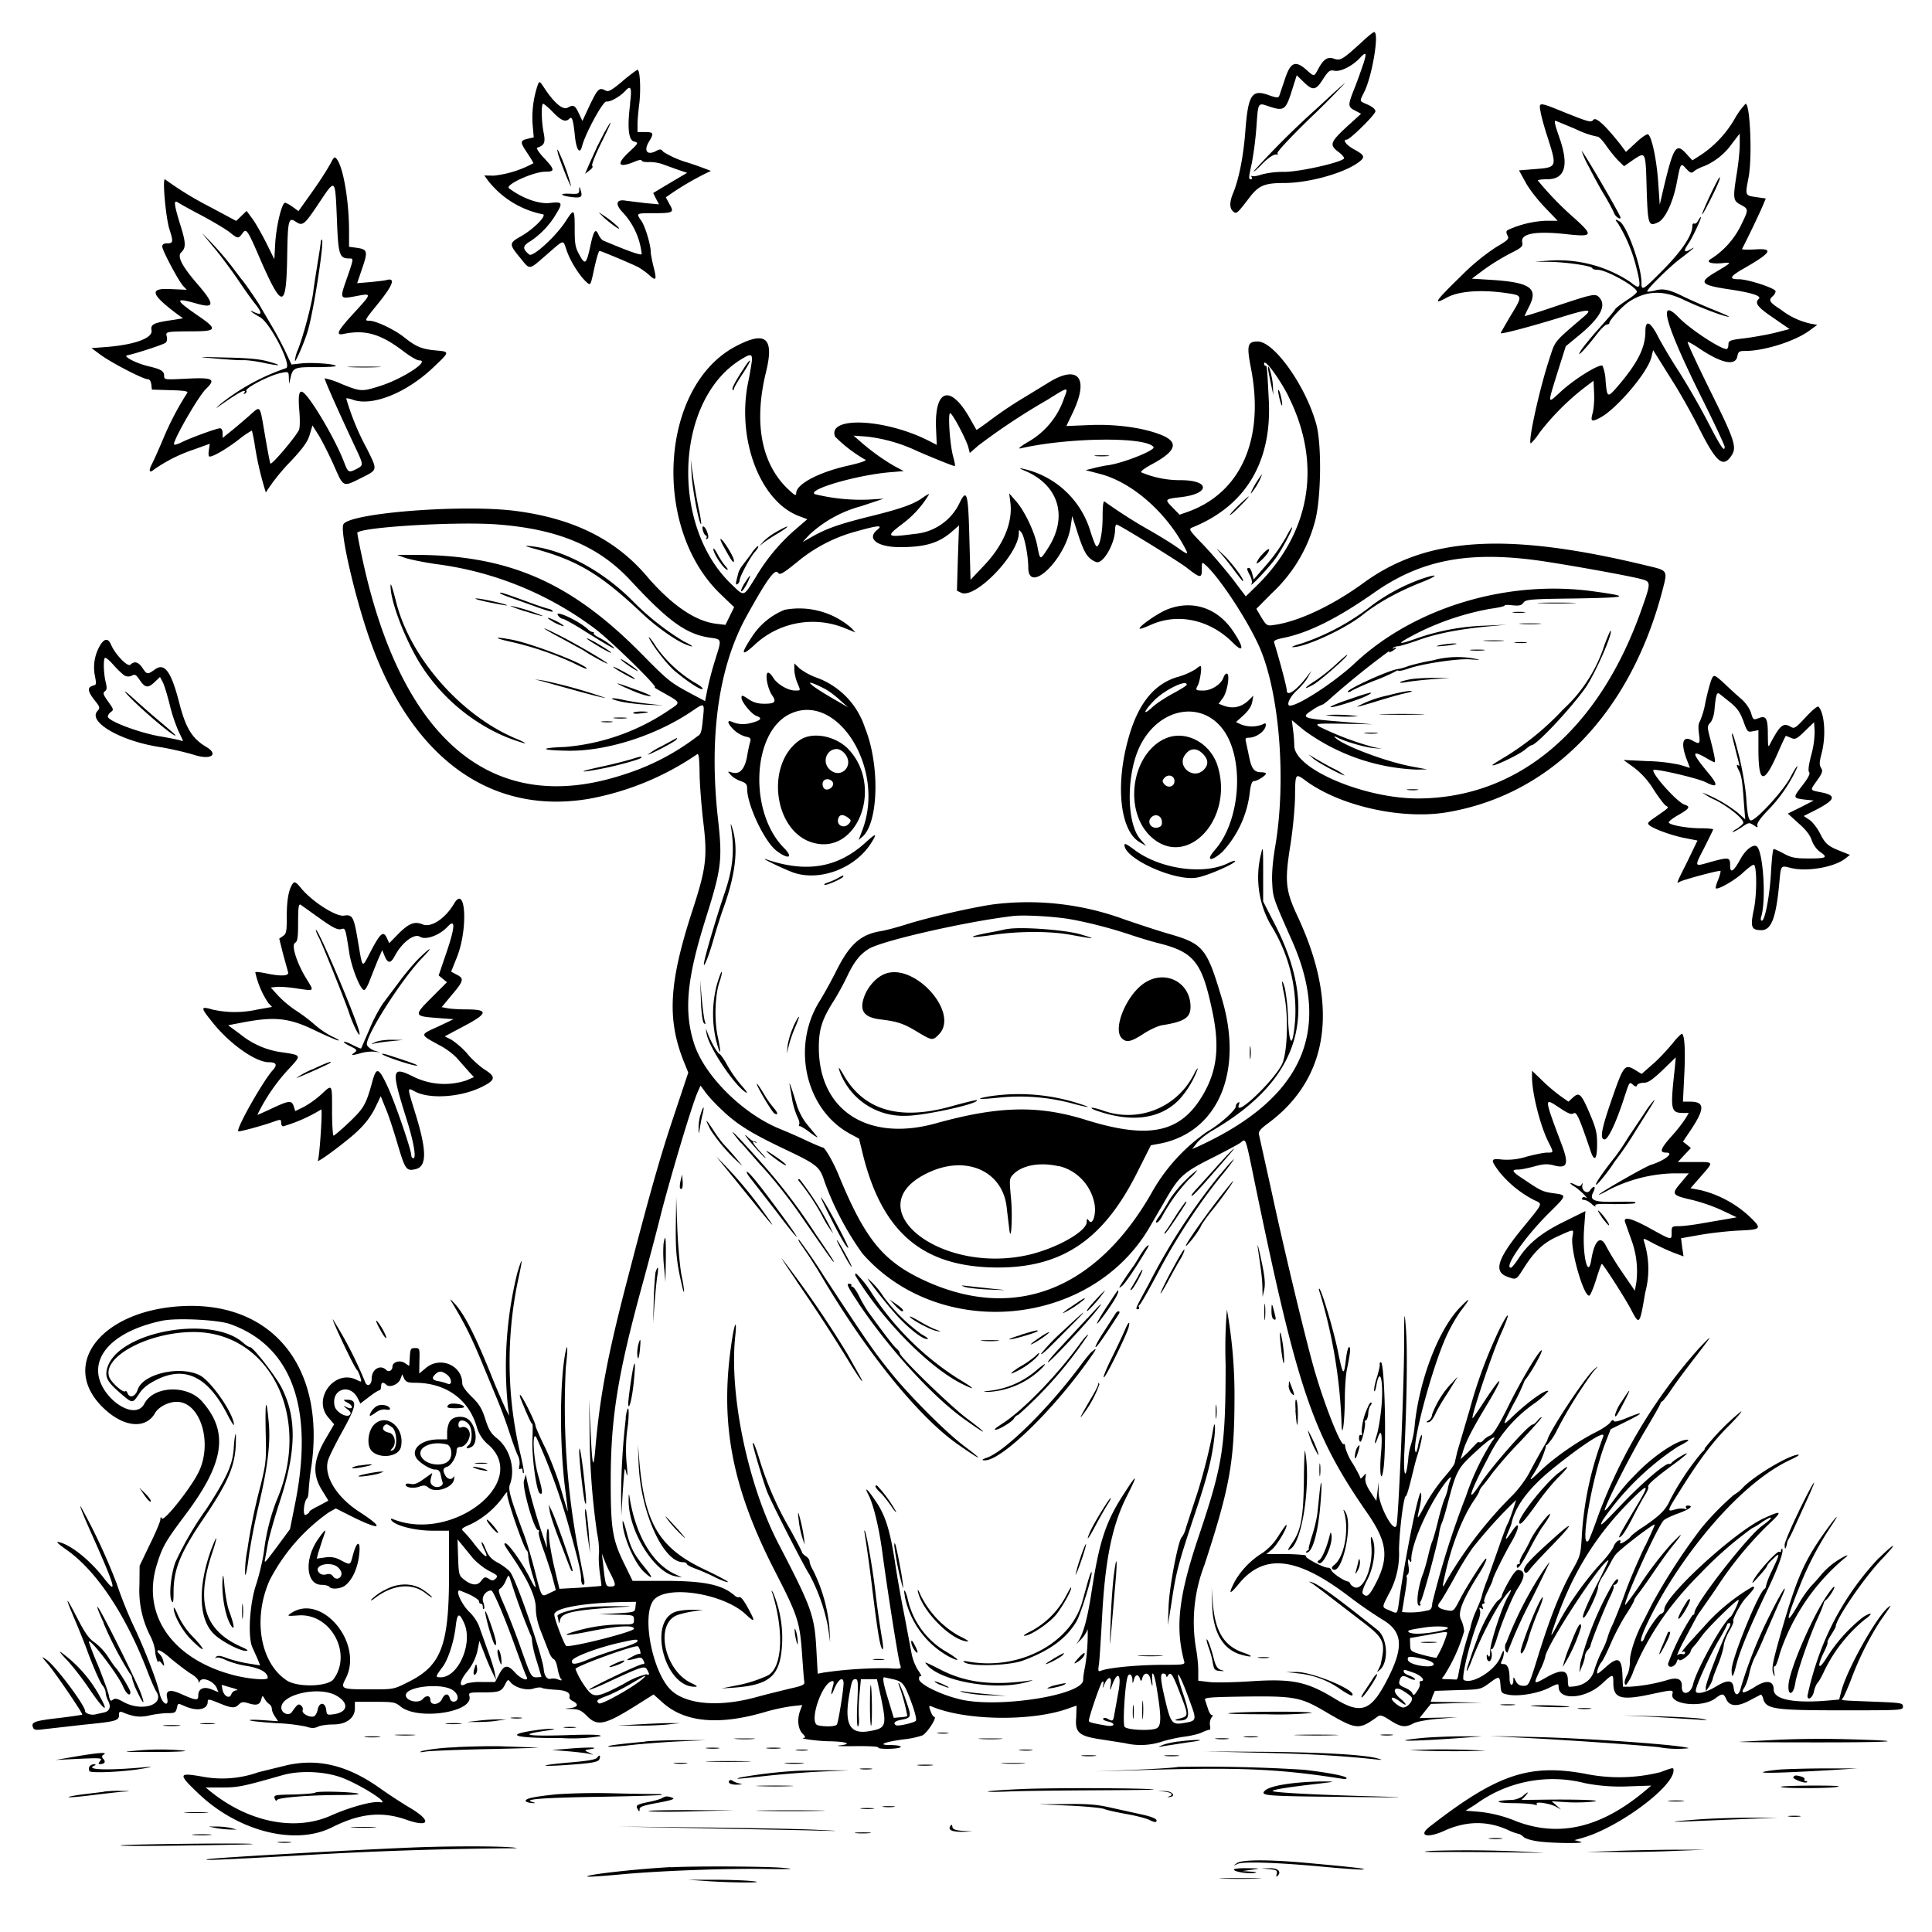 <svg xmlns="http://www.w3.org/2000/svg" id="svg" width="1024" height="1024" version="1.1">
  <path fill-rule="evenodd" d="M722 22.1c-10.5 9.6-11.6 10.2-15 9s-5.6.3-8.5 5.8c-2 3.8-2 3.8-6.2 0-5.8-5-8.3-4-11.3 5.1l-3 8.9c-.5 1-1.5 1-5.6-.5-9-3.2-10.9-.3-12.4 19.8-1 12.8-3.4 25.1-6.6 32.6q-2.7 6.8.2 9.3c1.8 1.4 2 1.3 8.8-7.6 4.8-6.2 7.9-7.5 18.2-7.5 12.5 0 30.3-4.8 38.5-10.3 4.7-3.2 4.6-4.2-1-7.3-4.4-2.3-6.8-5.4-4.3-5.4 1.7 0 15.2-13.3 15.2-15q-.1-1.7-4-3.5c-4.7-2.1-4.5-1.5-2-6.6 4.3-8.4 8.2-32 5.3-31.9-.5 0-3.3 2.3-6.3 5.1m.5 12c-1 3-3 8.7-4.6 12.7-3.6 9.1-3.6 9.8.3 11.8l3.2 1.7-7.7 7c-8.7 8.1-9.2 9.5-4.2 13.3 2 1.5 3.2 3 2.8 3.5-2.3 2.2-23.2 6.9-31.3 7a47 47 0 0 0-12.4 1.4c-2.2.8-4.4 1.1-5 .8q-.8-.3-.2.5.5 1.1-.3 1.2c-1.4 0-1.4-.4.4-8.6a181 181 0 0 0 2.4-18.7c1-14 .7-13.3 7-11.2 7.6 2.5 8.6 1.7 11.7-8.1l2.7-8.5 3.6 3.5c4.9 4.8 6.5 4.6 10.3-1.4 3-4.6 3.6-5 6.2-4.5 3.3.6 9.5-2.6 13.5-6.9 3.3-3.5 3.6-2.7 1.6 3.6M330 43c-6 5-7.5 5.8-9 5-3.4-1.8-4.1-1.1-8.3 7.5l-4 8.6-1.9-4c-2-4.3-2.8-4.8-6-3-2.5 1.3-7-2.5-12-10-2.8-4.3-2.9-4.3-3.8-2a54 54 0 0 0-2.7 21l.6 6.7-3 .7c-4.3 1-4.4 1.7-.5 7.5 2 3 3.4 5.4 3.3 5.5a56 56 0 0 1-21 6.6l-5-.1 2.1 2.9a49 49 0 0 0 29 17.7c2.1.7-5.2 8-11.6 11.6s-6.5 4.2-.7 11.2c5.6 6.9 4.5 7 14.2-1.4s8.6-8.1 10.6-2.4c1.8 5.5 6.5 13 10 16.4 2.9 2.6 2.5 3.2 5-8.2 1-4.3 2-7.8 2.5-7.8.8 0 15.8 6.3 20.3 8.5 1.8 1 4.5 2.9 6 4.3 3.7 3.4 4.1 2.6 2.3-4.4-.8-3.2-1.5-6.8-1.5-7.9 0-3.8-3-13.7-5-16.5-2.8-4-2.8-4 6-4 10.9 0 11.6-.3 9-4.7l-2-3.7a149 149 0 0 1 23.9-14 193 193 0 0 0-12.2-4.4 52 52 0 0 1-13-5.7c-1.1-1.5-1.7-1.6-3.6-.6-4.9 2.7-7 .2-4.1-4.7 2.8-4.6 2.6-5.2-2-5.2h-4v-4.2c0-2.4.5-7.5 1-11.4.8-7.5.3-17.4-1-17.4-.4 0-4 2.7-8 6m369 13.6a452 452 0 0 0-34.2 33.9c-.6 1 1.2-.4 4-3.3 3-3.2 6-5.2 7.4-5.3q2 0 1-.6c-.8-.3 6.1-7.8 17.5-18.9A424 424 0 0 0 712.9 44c-.3 0-6.6 5.7-14 12.6M334 55q-2.4 19 2.1 20c2.4.7 2.4.8-2.7 5.6-7.1 6.6-5.7 8.7 3.2 5 2-.9 3.5-1 3.5-.5s1.7.9 3.8.8 5.3.4 7.2 1.1l8.3 3 4.8 1.6-9 5.3-9 5.4 1.5 3 1.6 3-6.8-.6-10.6-1.3c-5.2-1-6.1 1.6-2 6a38 38 0 0 1 10.2 22.2c0 1-6.2-1.1-20.6-7.2a8 8 0 0 1-2.3-3.1c-1.6-3.6-2.6-2.1-4.5 7-2 8.9-2.7 9.3-5.8 3.4-2-3.5-2.3-5.7-2.3-13.4 0-10.8-.3-11-4.8-4-5.1 7.9-17.4 19.2-19.3 17.6-3.8-3.1-3.6-4.6 1-7.3A45 45 0 0 0 295 113c3.4-5.6 3-6.2-3.7-5.4-5.8.6-14.5-2.5-21.5-7.8-2.4-1.8 13-8.8 19.2-8.8 5.2 0 5.2-1-.6-7.2-2.7-2.8-4.3-5.3-3.7-5.5 3.9-1.3 4.5-2.7 3.4-8.2-1.2-6.4-1.3-15.1-.2-15.1.4 0 2.8 2 5.2 4.5 4.5 4.6 6.7 5.4 8.7 3.4 1.4-1.4 2 .3 3 10 .8 6.8 2.6 9 3.7 4.6 1.7-6.7 11.1-24 12.9-23.7 2 .4 7.4-2.7 10.2-5.8s3.4-1.3 2.3 7m482.6 4c.3 2.3 2 8.4 3.7 13.6 5.1 16 5.1 16.1-6.4 17l-8.7.7 3.3 6c1.7 3.4 6.4 9.4 10.2 13.4l7 7.3h-6.1a54 54 0 0 0-20.3 4.9q-1.4.7-.2 2.9c1 1.8.4 2.4-6.2 6.3a114 114 0 0 0-18.5 15.3c-14 13.6-15.1 15.5-7.4 11.3 6.2-3.4 18.1-4.3 31.2-2.4 9.1 1.3 9.1 1.3 2.7 11.8-3 5.1-5.5 9.4-5.4 9.5.5.6 16.5-3.7 30.5-8 16-5 18.8-5.2 13.6-.8-16.3 14-15 12.4-18.3 22.4-5.4 16.5-11.6 44.8-9.8 44.8a31 31 0 0 0 4.6-5.7 132 132 0 0 1 23.6-23.7l5-3.8.3 6.6c.2 3.6-.2 8.3-.7 10.3-1.3 4.7-.8 5.1 3.7 2.8 8.6-4.4 25.1-23.7 27.3-31.9l1-4 2.2 3.5 8.4 13.4c3.5 5.5 9.6 16.3 13.5 24 9.3 18.5 12.8 21.6 17.2 15.3 3.3-4.6 2.1-8.2-11-34.6-6.9-14-12.3-25.6-12-25.9.2-.3 2.5 1 5 2.6 12.3 8.5 20.2 10.4 21.3 5.1.5-2.7 1-3 4.4-3 9.7 0 25.7-5 33.3-10.4l4.7-3.4-3.7-.7a39 39 0 0 1-15.6-7.4c-6-3.8-6.8-5-4.3-7.1q1.3-1.2 1.5-2.6c0-1.6-14.6-6.4-19.5-6.4-5.4 0-4.8-1.4 2.3-5.5 15.2-8.7 16.5-11 6.2-10.3-3.9.2-6.9.1-6.8-.2 3-5.7 10-20.4 11.1-23.2l1.5-3.6-4.9-.7c-6.2-.9-6.1-.7-4.2-10.6 2-10.7.8-38.9-1.6-38.9a39 39 0 0 0-5.4 7.3A58 58 0 0 1 902 81.8l-5 3.2-3.4-3.7c-5.2-5.7-6.6-3.5-11.7 17.7l-2.2 9.5-.8-11.5c-.8-12.3-3.5-25.1-5.5-25.8-.7-.2-3.6 1.8-6.4 4.5l-5.2 4.8-3-4q-12.3-15.5-14.3-13c-1.1 1.5-2.4 1.2-13.9-3.4-15.3-6.2-15-6.2-14.1-1m18.6 9.3a47 47 0 0 0 11.4 4c.7-.3 2.9 2 4.9 4.9s5 6.5 6.5 8l2.9 2.8 5-3.5c6.6-4.3 6.4-4.6 7 16.6.6 18.2 1 19 6.1 16.6 3.6-1.7 7.7-10.3 9.7-20.3 2.2-11.5 2.2-11.3 5.1-8.1 2.3 2.4 2.8 2.6 4.3 1.3.9-.8 3.3-2 5.4-2.7a35 35 0 0 0 14.9-12.3l3.8-4.9v5.9c0 3.2-.7 9.8-1.5 14.8-2.2 13.7-2.1 14.9 2 17 4.3 2.4 4.3 2.4.1 11a44 44 0 0 1-15.5 17.5c-3.5 1.8-.7 3 5.4 2.5 5.6-.6 5.5-.5-3.4 4.8-9.1 5.4-8 6.8 7.6 9.1q17.8 2.7 15.4 5c-2.3 2.2-.8 4.3 7.6 10l8.7 6-7 1.8c-3.8 1-11 2.3-16.1 3-8.7 1-9.3 1.3-9.3 3.5 0 1.2-.5 2.3-1 2.3-3.3 0-19.2-10.5-25-16.4-11.8-12.2-7.7 2.9 11.4 41.4 7 14 12.6 26 12.6 26.8 0 3.1-2.1 0-8.7-12.8a400 400 0 0 0-15.5-27 292 292 0 0 1-10.8-18c-4.2-8.5-7-9.9-7-3.5 0 8.7-4 16.7-14.3 28.8-5.8 6.8-6 6.7-6.8-2.4a24 24 0 0 0-1.6-8c-1.4-1.4-15 7-22.4 13.9-7 6.4-7 7.3-.9-12.3l3.8-12 7.3-6c11.2-9.3 14.5-15.7 10.3-20-2-2-3.1-1.8-23.5 5-8.7 3-15.9 5.2-15.9 5s1.1-2.6 2.5-5.3c4.8-9.6.3-12.6-20.8-13.9l-9.7-.6 6.7-5a119 119 0 0 1 13.7-8.4c6-3 6.8-3.7 6.3-5.9q-1.3-6.8 22.4-4.4c15 1.7 15.5 1 5.9-7.8a171 171 0 0 1-20-20.5c0-.4 2.3-.7 5-.7q14.1 0 6.5-21.8c-2.4-6.9-3-9.2-2.1-9.2zm-514.5 1.3-4 7.8-4 8.8-2.5 5.8 2.4-1.8q2.1-1.6 1.4-2.4c-.5-.4 1.5-5.5 4.6-11.8 5.7-11.4 6.9-14.9 2.1-6.3m-25 11.2c1.3 4.6 6.7 18.1 7.1 17.7a103 103 0 0 0-6.7-18.6q-1.1-1.9-.3.9M842 88.2c2.3 4.5 6 11.4 8.4 15.3 2.3 3.8 4.5 8 5 9.2.5 1.9 3.5 4.1 3.5 2.6 0-1.3-19.8-35.3-20.6-35.3a52 52 0 0 0 3.7 8.2m-667.4-.6c-1.4 2.7-5.7 9.3-9.5 14.6l-6.9 9.7-3.3-2.4c-1.8-1.3-3.7-2.2-4-2-1.8 1-4.4 12.4-5 21l-.5 8.9-4.2-8.5c-2.3-4.6-5.6-10.4-7.3-12.8l-3.2-4.3-2.7 2.6-2.8 2.7-14.4-7.7A175 175 0 0 1 87.4 95c-1.4 0 .5 20.5 2.4 26.5 2.2 6.8 2 7.5-1.4 7.5q-2.4 0-2.4 1.7c0 2 8.5 18 11.1 20.9l1.9 2-9.1-.4c-11-.5-9.9 2.9 4.3 13.5l2.8 2-4.8.8c-10.6 1.5-12.5 2.3-11.9 5.5.9 4.1-8.7 7.7-23.8 8.9l-8 .6 5 3.7c5.6 4.1 22.4 12.8 24.8 12.8q1.5 0 1.9 2.8l.3 2.7 9.8.3c7.6.2 9.7.6 8.9 1.5a157 157 0 0 0-12.8 24.5c-2.4 5.7-5.1 11.7-6 13.4-1.8 3.5-1.2 4.8 1.3 2.6a82 82 0 0 1 21.2-10.6l8.3-3-.5 3.4c-.3 2-.2 3.4.4 3.4 2 0 8.9-4 15.4-9a47 47 0 0 1 7-4.8c.1.2.8 3.2 1.4 6.8a169 169 0 0 0 6 26 104 104 0 0 1 13.3-16.6c6.7-7.2 9-10.5 10-14.2l1.4-4.7 3.2 5c1.7 2.8 5.3 9.8 8 15.8 5.4 12.2 4.7 12 14.7 7 8.8-4.4 8.7-3.9 3-15.4a136 136 0 0 1-11-26.7c.2-.2 1.8 0 3.6.7 10.3 3.6 28.4-3.7 42.5-17.1 9-8.5 9-8.4 1-9.1-7.2-.7-10.1-2-16.1-6.7-5.1-4.2-15.2-9-18.7-9-2.7 0-2.6-.2 3.7-8 9-11 10.5-15.1 5-13.5-.5.2-4.2.6-8 1l-7.2.6 2.3-6.8c3.5-10 3.3-11-2.1-11.9l-4.5-.6v-8.2c0-16-3-33.4-6.3-38-1.4-1.9-1.6-1.7-4 3m731.7 15.9c-5.3 11.4-5.7 13.8-.7 4 4.4-8.6 6.5-13.5 5.7-13.5-.3 0-2.5 4.3-5 9.5m-727.8 13.4c.7 18.3 1.3 20.1 6.6 20.1 2.3 0 2.3 0-1.4 10.7-3.8 10.8-3.8 10.9 4.7 9.3 8.8-1.7 8.8-1.7-1 9-8.6 9.3-9.9 12-5.4 11 11.5-2.4 19.6 0 31.5 9 3.6 2.8 7.4 5 8.5 5 6.3 0-8.5 9.7-20.4 13.5-10 3.2-10.5 3.1-20.7-1a42 42 0 0 0-8.9-3c-.3.4 5.6 13.9 15.8 35.7 4.9 10.4 4.9 10.3 1.2 12.3-4.3 2.2-4.6 2-6.6-3.2-4.1-11-16-31.6-21-36.6-2.8-2.8-3.6-.4-2.9 8.5.4 4.2.4 8.8 0 10.3-.7 2.6-14.4 19-15.3 18.2-.2-.3-1.5-7-2.8-14.7-3-17.2-2.1-16.2-8.8-10.3-3 2.6-7.3 6.3-9.6 8.1l-4.1 3.3v-2.5q-.1-2.5-1.4-2.6c-1.8 0-16.5 5.4-20.7 7.6-1.7.8-3.3 1.3-3.6 1-1.2-1.1 12.6-25.3 16.9-29.5 5.4-5.2 3.7-6.1-10.2-5.4-11.7.6-12 .6-12-1.5 0-2.5-1.6-3.5-8.4-5.1-6.7-1.6-13.8-5.4-11.1-5.8 3.5-.6 19-5.6 20.2-6.6.8-.5 1-2 .7-3.3-.7-2.7-.8-2.7 15.1-2.8 11.3-.1 11.6-1.3 2-7.9-13-8.9-13.2-10.2-1.3-6.8 9.5 2.7 9.7.5 1-9.7-8.8-10.1-11.5-15.3-9.1-17.5s2.4-4.9 0-12.8c-4-12.7-4.2-15.2-1.8-13.6 1.2.8 7 4 12.9 7.1 5.8 3.1 12.3 7 14.4 8.6 4.4 3.6 4.8 3.6 6.8.8 2.2-3 2.6-2.5 10 14.7 11.2 25.4 13.3 25.1 13.8-1.8.3-20 .7-21.7 4.4-19.3 3.8 2.6 4.6 2 12.4-9.7 9-13.4 8.6-13.7 9.6 9.2M307 100.7c0 2-.6 2.2-4.6 2-6-.3-5.8.9.2 1.7 5.4.7 6.3.1 5.2-3.4q-.8-3.4-.8-.3m12.4 14c4.3 4 10.6 8.4 8.2 5.6-1-1-3.8-3.5-6.5-5.3-4.4-3-4.5-3.1-1.7-.4M900 117q-1 1.8-2 1.5t-1 1.2c0 4.9-5.4 13-15.2 23-11.3 11.4-11.8 11.7-11.8 7 0-8.7-7.9-30.6-11.7-32.4q-3.4-2-.8 1a82 82 0 0 1 9.5 22.3c3.1 12 2.7 13.5-2.7 9a69 69 0 0 0-42.8-11.5l-8 .6 8.2.1c9.3.2 22.3 2.2 22.3 3.4 0 .4 1.2.8 2.8.8 4.5 0 20 8.6 20.8 11.5.2.6-2.2 2.6-5.2 4.5-3 2-6 4.2-6.4 5-.5 1-4.4 5.5-8.7 10.3s-8.7 10.2-9.7 12c-2.3 3.8 2.5-1 9.1-9.6 2-2.6 4.3-4.7 5-4.7q1.2-.1 1.3-.8c0-1.6 7.3-9.4 10.9-11.6 9-5.6 17.7-5.9 28.5-.7 8.4 4 21.8 9.1 24 9 .6 0-3.2-1.7-8.4-3.8s-12.2-5.2-15.5-6.8c-7.6-3.8-11.1-4.6-15.4-3.3-2 .5-3.7.7-4 .5-.7-.8 11.6-13 17.9-17.7 6.6-5 8.5-6.8 4.8-4.5q-5 2.8-.9-3.2c2-2.8 7.3-14.1 6.6-14.1-.2 0-1 1-1.5 2m-793 6.5 6.6 8c2.8 3.3 8.2 10.5 12 16 3.7 5.5 8 11.6 9.6 13.5q5.9 7.4-.4 4.5c-3.7-1.8-1.5.1 3 2.6 5.4 3 16.9 25.4 13.9 27A115 115 0 0 0 117 214q-4.2 3.8-.5 1 15.2-10.7 13-6.8-.8 1 .4.4 1.1-.8.7-1.4c-1.3-1.3 12.8-8.6 18.7-9.6 3.6-.7 3.7-.6 3.8 2.6l.1 3.3.8-3.3c1.2-5.3 2.1-5.7 13.6-5.6 5.7 0 10.4-.3 10.4-.6 0-1.1-12.3-2-18.2-1.4l-5.3.6-3.7-7.9A209 209 0 0 0 143 171l-4.7-8c-.8-1.8-9.4-14.3-10.3-15l-5-6.6a167 167 0 0 0-16-17.9m63 4.8c0 .6-.7 5.5-1.6 10.7-.8 5.2-2 12.4-2.4 16-1 7.2-5 22.2-8 30.1a19 19 0 0 0-1.7 6.2c.3 1 5-9.8 6.8-15.8 3.1-10.2 9-48.5 7.5-48.5q-.5.1-.6 1.3m219.7 55.4c-39.8 21.2-44.4 95.8-8 131l7.4 7.1-2.3 4.7-2.3 4.7-4.9-.6c-11.1-1.3-23.7-10-36.6-25-16.5-19.5-38.6-30.6-69-34.7-27.7-3.8-88.7.9-92 7-2 3.8 6.5 40.5 14.7 63 22.2 61.4 63.8 91.2 115.4 82.5a149 149 0 0 0 57.5-23.7c.8-.4 1.1 2.7 1.2 10.5.1 6 1 17 1.8 24.2 2.5 19.9 1.8 25.5-5.9 49.1-12.2 37.7-13.2 56.9-4.2 79.3l2.3 5.7-7.9 23.7c-7.2 21.5-12.7 41-25.5 90.3-9.6 37.3-13.5 58-15.9 85.8-1 11.3-1.6 9-2.5-10l-.8-16.8.3 16.5a383 383 0 0 0 4 54.8 46 46 0 0 1 1 10.5c-.3 1.8-.1 6.4.4 10.2s1 7 .8 7c-.1.2-5.2.5-11.2 1l-11 .6-2.8-11.8c-1.5-6.5-2.7-13.8-2.7-16.2s-.3-4.1-.7-3.7-.6 2.8-.6 5.4l.2 4.7-2-6a317 317 0 0 1-8.4-29l-.8-4-1 3.3c-1 3.6 5.4 26.2 7.5 26.2q.8 0 .4 1c-.4.4.6 4.1 2 8.2 1.5 4 3.7 10.7 5 15l2 7.6-3.4 1.6c-4.4 2.1-4 2.8-7.8-12.1-1.8-7-4.5-16-6-19.8-6.8-18.3-8.1-23-7.2-25.5 3.1-8.2.2-18.9-6.6-24.5-3.4-2.7-4.6-4.7-6.4-10.4s-3.3-8-7.2-11.8c-3.1-3-5-5.7-5-7.1 0-9.5-11.6-14.5-19.2-8.2l-3.6 3 .1-6.8c.2-6.5.1-6.7-2.3-6.7-2.3 0-2.5.4-2.8 4.7l-.3 4.8-2.4-1.6c-2.6-1.7-6.5-.5-6.5 2 0 2-2 3-3.3 1.7-3.1-3.1-7.7-.4-7.7 4.6 0 3.6-2.6 4.7-3.6 1.5a216 216 0 0 0-17-33c-.5.6 11.6 26.1 12.8 26.9.4.3 1.2 2 1.7 3.6.9 3 .9 3-1.8 1.7-11.6-6-23.8 10-15 20l3 3.5-4.8 8.2c-6.3 11-6.8 18.4-1.6 26.8 1.8 2.9 3.3 5.3 3.3 5.5l-5 2.7c-2.7 1.3-5 2.7-5 3.1q-.1.8-1.9 1.7c-1.8 1-1.1-7.4.8-8.9.3-.3.6-2 .7-4s.6-7.5 1.4-12.5c7.7-53-20.7-88-69-85.2-43.3 2.5-65.1 32-40.5 54.6 10.5 9.7 21.9 10.6 26.7 2 1.9-3.2 7-5.9 11.5-5.9 12.4 0 19.1 21.4 11.7 37-3.9 8.2-18.4 26.6-19.6 24.8q-.8-1.4-.8.6c0 1-2.5 7-5.6 13.2L74 829.9l-.1 10.3a53 53 0 0 0 5.8 27 26 26 0 0 1 2.5 7.5c0 2.7 1.7 7.8 1.8 5.9q.2-.8 1.7 1c1.5 1.8 1.5 1.8.9-1a8 8 0 0 0-2.2-4.1q-1.5-1.2-.6-1.8c.6-.4 3.8 1.7 7 4.6 3.4 2.8 8 6.3 10.2 7.7 2.3 1.3 4.1 3.1 4.2 4q0 1.4.6.3c1-2.8 7.2-.5 9 3.2l1 2.4-3.4-1.4c-4.3-1.8-7.3-.6-7.3 3.1 0 2.9-1.1 2.8-9.2-.8q-8.8-4-7.3 2.2c.7 3.1-.5 4-2.3 1.7a12 12 0 0 1-1.7-4.2c-1.3-6.1-7-21-12.5-33a219 219 0 0 1-10.2-25 316 316 0 0 0-19.1-41c-1-1.1 1.9 5.9 6.2 15.5 12 26.9 13.5 32.1 6.2 22.6-7.4-9.6-17.5-17.7-23.8-19.2-2-.5-1.1.5 3.7 3.9 16.1 11.2 31.9 35 43.5 65.7 1.6 4.1 3.5 8.4 4.2 9.5 4.7 7.1-7.6 11-17.5 5.5-3.2-1.8-4.4-2-5.5-1.1-1.2 1-1.6.5-2.1-2.3-.4-2-3-9-5.6-15.6a160 160 0 0 1-5-12.7c0-2.9 15.3 17 18.1 23.5 1.7 4 3.9 5.7 3.9 3 0-1.2-5.5-10.3-7.7-12.8-.8-.8-2.7-3.6-4.3-6.1a31 31 0 0 0-7-7.4c-3-2-5.1-5.1-9-12.6q-9.9-19.2-1.3.9c2.5 5.9 5.3 13 6.3 15.7 2.9 8 7.2 18 8.4 19A7 7 0 0 1 56 897c.1 1.4.7 3.3 1.2 4.2 1.8 3.3 1 5.7-1.9 6.4l-4.5 1c-2.2.7-5.7-.4-5.7-1.7 0-3-15.6-23.8-20.4-27.2-3-2-3-2 .7 2.3 3.8 4.5 18.7 26.3 18.2 26.8 0 .1-5.8 1-12.6 1.8-13 1.5-14.6 2.2-13.5 5 .5 1.3 1.5 1.5 5.9.9l21.2-2.4c17.2-1.7 18.5-2.1 18.5-5.3q-.2-2.1 1.8-1.3c5.6 2.4 9.3 2.9 14.4 1.7 3-.7 7.2-1.2 9.5-1.2 3.7 0 4.3-.2 4.9-2.5.7-3 .3-2.9 4.7-1 6.5 2.7 11.7 1.5 11.7-2.6 0-1.5.6-1.4 5.8.7 6.8 2.8 8.5 3 10.7.8 1.4-1.4 2.3-1.5 5.2-.6 4.2 1.3 5.9.8 6.7-2.1.6-2.2.6-2.2 1.8-.2a9 9 0 0 0 2.5 2.8c.7.4 1.3 1.6 1.3 2.5 0 1 .8 2.8 1.7 4.1l1.6 2.4-8.4-.6c-4.6-.3-7.5-.2-6.4.2s7.3 1 13.8 1.4a100 100 0 0 1 15.7 1.8c3 1 4.6 1 6.6 0 1.3-.6 5-1.1 7.9-1.1 7 0 11.5-3.4 11.5-8.6V902h10.6c9.7 0 10.8.2 13.5 2.4 9 7.6 38.9 3.2 36.6-5.4-.5-1.9 0-2 6.8-2 9 0 10.2-.4 12.1-4.2 1.3-2.6 1.7-2.8 2.7-1.4 2.3 3 8.5 4.8 12.3 3.6 1.8-.6 3.9-.8 4.5-.4s4 .8 7.2 1q8.5.4 7.4 3.9-.2 1 1.6 2c3.5 1.7 3 3.3-1 3.8-3.7.4-3.7.4.8.5 3.7.2 5 .8 7.9 3.7 5.5 5.7 9.6 4.8 26.4-5.8l8.9-5.6 4.7 4.2q17.7 16 54.7 5a104 104 0 0 1 14-3l5.4-.6-1 2.7c-1.8 4.6-1.3 9.7 1 12.3q2.5 2.4.8 2.4c-3 .3 8 1.8 13.6 1.8 9.2.2 12.4 1.4 5.5 2.2-3 .3.5.5 7.7.4 7.7-.1 13 .2 12.7.7s2.3.8 6 .7c7.7-.2 8-1.9.3-2-7 0-3.2-1.6 7.1-3a46 46 0 0 0 10-2.1c2.6-1.3 8-9.8 6.3-9.8-.5 0-1.4-1.4-2-3.1-1-2.8-.9-3 .7-2.4 18.2 7.7 54.5 8 73.5.6l3.2-1.1-.2 6.4c-.7 7.9 1.5 9.8 13.1 11.5l12.7 2a36 36 0 0 0 19.6-.8c3.2-1 8.5-2.2 11.8-2.6s7.6-1.4 9.5-2.3 3.8-1.5 4.1-1.4q.5-.2.1-2.4a6 6 0 0 1 .8-4q1.2-1.4.2-1.4c-.6 0-1.5-1.5-2-3.2l-1.6-4.8c-.5-1.3 2.3-1.5 21.8-1.8 25.4-.3 29 .4 41.6 7.8 17 10 18 10.1 28.1 2.8 1.4-1 2.6-.6 6.6 2 5.6 3.6 8 4 12.4 1.6 1.7-.9 7.6-2 13.2-2.4l10.2-.8-10.1.2-10.1.2 3-3.8 3-3.7 13.6-.4 13.6-.3-13.7-.2-13.6-.2 1-3 1.2-2.8 12-.4c12-.3 12.3-.4 16.6-3.5 5.6-4.2 5.8-4.1 6.2 1 .3 3.9.5 4.2 4 4.9 5.5 1.1 15.8-.6 21.7-3.6 4.8-2.4 5.1-2.4 5.1-.6 0 7.5 14.3 6.5 23-1.6 5.8-5.4 6-5.4 6-.4 0 8.2 4 9.4 19.9 6 11.6-2.5 12-2.5 11.4-.1-1.4 5.6 15.7 7.4 22.6 2.4 3.8-2.9 4.5-2.9 5.9.2q2.6 5.9 12 1l6.3-3.3q.7 0 1.3 2c1.4 5.7 5.7 6.3 41.6 6.3 31.8 0 32.5 0 32.5-2 0-1.9-.9-2-16-2.6-18.2-.7-17-.5-15.7-2.1.5-.7 2.6-5.4 4.5-10.4a162 162 0 0 1 15-30c6.5-9.3 6.4-9 4.4-7.5-6.2 5-21.7 32.6-24.8 44.2l-1.2 4.7-5.6.5c-18.4 1.6-29.1-.5-29.1-5.8 0-4.8-4-5.3-10-1.4q-8.9 5.5-5.6.4c.9-1.3 2.1-4.8 2.7-7.7s2-6.8 3-8.6 3.2-6.6 4.8-10.5l7.5-17.2c6.7-14.2 3-9.6-4.7 6a235 235 0 0 0-15.2 38.3c-.3 1.7-1.3 3.2-2 3.2q-1.3-.2-1.7-3.2c-.4-4.5-3.2-4.7-9.4-.9-5.6 3.4-11 4.5-10.7 2.1.3-3 7-17.7 11.8-26 2.8-4.7 4.9-8.8 4.8-9q0-.6 1.1-.7 1.5-.2-.4 3.1c-2.9 4.9-12 28.5-12 30.9v2.1l1.6-2.2c.8-1.2 1.7-3 2-4 .1-1 1.5-4.5 2.9-8 1.4-3.4 2.8-7.9 3-10s1.7-5.6 3.1-8 2.3-4.6 2-4.9c-.7-.8 3.8-9.3 6.6-12.3 4.6-5 5.2-6 3.6-6a104 104 0 0 0-23.2 18.3l-7.9 8.7c-4.5 4.8-7.4 8.5-6 7.6q1.2-.6 1.3.4-.1 1.1-1.4.7c-.7-.3-2 0-2.6.6s.7-2.6 3.2-7.3l6.4-12c1-2 2.2-3.7 2.5-4l8-11.5a196 196 0 0 1 27.3-33.7c8.7-8.1 8.4-8.7-2-3.9-15.6 7.4-52.4 41.2-52.4 48.2q-.1 1.7-1.8 2.3c-1.6.6-7.2 8.7-8.8 12.9q-.6 1.6-1.4 1.7c-2.2 0 6.4-17.8 15.3-31.8 19.4-30.6 43.4-55 63.2-64.3 3.3-1.5 5.4-2.8 4.7-2.9-4.4-.1-22.1 10.2-29.2 17.1a20 20 0 0 1-5.1 4.2 147 147 0 0 0-17.3 17.7 320 320 0 0 0-26 40l-4.8 9.5c-3.7 6.6-7 16.5-7 20.5.1 2.5-.5 5.8-1.3 7.4-1.7 3.1-2 5.6-.7 5.6a25 25 0 0 0 4-7.7c8-18.8 19-35 35.2-51.2a200 200 0 0 1 27.5-24.1 29 29 0 0 0 5.1-3.1c6.4-4.3 6.7-2.8.4 1.7-7.9 5.6-36 41.8-36 46.2q0 1.1-1 1.2a125 125 0 0 0-13 25.8c0 2.7 3.7 1.8 4.6-1q.6-2 1.3-1c.7 1.1 6.1-3 6.1-4.7 0-.4.8-1.6 1.8-2.7 1-1 2.8-3.5 4.2-5.4 2.6-3.8 18-19 19.3-19 .8 0-3 8.1-4.2 9-4.2 3-18 28-19.8 35.6-1.2 5.4-6.2 6.5-6 1.3q.4-6-7.8-3.4a90 90 0 0 1-19.8 3.5h-3.6l-.3-6.7c-.4-8.5-2.4-9.4-8.6-3.9-2.2 2-4.2 3.6-4.5 3.6-.9 0 .5-4.3 2-6 .8-.9 3-5.4 5-10 2-4.7 5.6-11.5 8-15.2s4.3-7 4.3-7.5 1-2 2-3.3c1.2-1.4 4.8-6.5 8.2-11.5s7.7-11 9.7-13.5q9.8-12-.3-1.6a194 194 0 0 0-15.3 19.8 140 140 0 0 1-9 12.5c-1.2-1.3 17.4-42.3 20.5-45 1-.8 4.5-2.5 8-3.7 5.9-2.2 8-4 4.6-4q-1.4 0-.8 1.2.8 1.1-.9.5c-.9-.3-3-.2-4.8.3-4.7 1.4-4.7 1.3 3.1-11 10-15.9 17.2-25.4 25.6-33.7 4-4 6.7-7.3 6.2-7.3a124 124 0 0 0-19.4 19.7q.3.6-1.4 2a140 140 0 0 0-16.9 25.3c-2.3 5.2-5.2 8.1-13.8 14a52 52 0 0 0-6.8 5c-1.2 2-6.5 5.2-5.9 3.6q.7-1.8-1-1c-.8.3-2 1.8-2.5 3.2s-3.5 5.4-6.6 8.7c-7.5 8-17 21.2-22.2 31-5 9.3-5.2 9.3-1.9 0 9.1-26.2 22-46.8 41-65.4 8.8-8.7 9-7.5.5 6.5-8.2 13.7-9.1 15.6-6.6 13.5 1-.8 3.5-5 5.7-9.2 2.2-4.4 5.1-9.7 6.5-12 1.4-2.2 2.3-4.3 2-4.8-.6-1 3.3-4.5 12.8-11.5 4.2-3 7.7-5.9 7.7-6.2 0-.7-7.3 3.7-8.1 4.9q-.6.8-1.4.6c-1.8-.5-13.9 9.7-25.2 21.6-10.8 11.3-12 12.4-9.9 8.2a145 145 0 0 1 39.9-39c4.4-2.2 6.4-3.6 5-3.6-4.8-.2-16.9 7.7-26.2 17-6.4 6.5-7.5 7.8-13.2 15.4-2.9 4-4.8 6-4.4 4.5 1.6-5.3 14-29.5 21.6-42.2 4.3-7.2 7.9-13.5 7.9-14q.1-.6.8-1c.5-.1 2.7-3 5-6.4s7.6-10.6 11.8-16c10.4-13.5 10.7-14 2.9-5.9a280 280 0 0 0-53.6 89c-2.3 6.6-4.6 12.4-5 13-5 5.6 1.8-33.7 8.9-51.8l2.8-7.2 8.5-4.2c9.5-4.7 9.4-5.6-.1-1.7q-6.6 2.7-6.8 1.4-.5-1-1.9 1c-.8 1.1-4.2 3.4-7.6 5.1-9.2 4.6-21.4 13-28.5 19.7-6.6 6.3-7.2 6.6-4.6 2.6a52 52 0 0 0 6.7-14.8q-.5-.5.4-.6a32 32 0 0 0 5.8-8.7 247 247 0 0 1 18.8-30.2q4.4-4.9.3-1.1c-5.1 4.6-24.6 34.3-24.6 37.5a432 432 0 0 0-9.7 17.4c-2 3.7-5.9 8.8-8.7 11.6a219 219 0 0 0-35 45.3c-2.4 4.8-2.5 4-.5-4.5 3.4-15 9.2-29.5 15-38 1.6-2.3 2.9-4.6 2.9-5s.8-1.8 1.8-2.9 3.2-4 5-6.5a213 213 0 0 1 14.7-16.7c6.3-6.7 11.5-12.5 11.5-13 0-.3-1 .3-2 1.5-1 1.3-2.2 2.3-2.7 2.3-2.2 0-21.5 21.9-27.7 31.3-8 12.1-5.9 5 4.3-14.2a75 75 0 0 1 24.3-28.3 43 43 0 0 0 7.4-6.5c-1.2-1.2-10.5 5.4-18.9 13.4-5.8 5.6-5.8 5.4.3-6.4a96 96 0 0 0 6-12.6c3.8-4.5 11-17.8 8.6-15.8-2.3 2-11.2 17-18 30.9-4.7 9.3-7.3 13.5-9 14.1-1.2.5-2.8 1.6-3.5 2.5q-1.2 1.4-2.2 1-.7-.3-1.6.8l-4.5 4.7-3.8 3.5 1-3c1.5-5.8 4.9-12.3 12.5-25 9.4-15.5 9.5-18.4 0-4-3.8 5.8-7 10.5-7.1 10.3-.9-.8 10.1-33.6 14.7-44 5.5-12.2 5.2-14.4-.4-3.3A249 249 0 0 0 779 747l-6.6 22.4-1.4 6c0 .7-2.6 4.3-5.9 8a92 92 0 0 0-9.7 14.2c-4.6 8.6-4.6 8.6-2.9 1 .8-3.3 1-6.6.6-7.3-1-2-7.8 31.3-11.2 54.7-1.4 10.2-.9 9.5-5.3 7.6-4.3-1.8-4.3-1.3-.7-8.4a44 44 0 0 0 5.6-23.7c.2-10.5 2.5-28.5 3.6-28.5.4 0 1.4-3.3 2.4-7.2s2.4-10 3.4-13.3c2.4-7.6 3.5-13.5 2.3-11.5-.5.8-1.3 3.2-1.6 5.4-.4 2-1 3.6-1.2 3.3-2.7-2.6 8.6-45 16.3-61.7a87 87 0 0 1 7.4-13q8.4-10.9-.3-2c-11.2 11.6-21.2 37.4-23.9 61.5a51 51 0 0 1-2 11 33 33 0 0 0-1.5 7.8c-1.3 12.5-2.8 9-2-4.9 1.3-27 1.6-53.3.8-63.9s-1-10.3-1 10.3c-.2 24.7-3 89.7-4 93.6-1.3 4.8-9.6-10.7-9.5-17.6v-5.3l-.6 5-.6 5-3.1-4.7q-3.2-4.8-2.7-7.5c.4-2.7.4-2.7-1.1-.9q-1.5 1.7-1.6 1c0-.6-1.8-4-4-7.7a29 29 0 0 1-4-8.7q-.1-2-.8-1.6c-1.5.9-9.5-19-14.8-36.8-4-13-16-62.7-23-95.1l-7.1-32.1c-.4-1.6.7-3 4.5-5.8 32.6-23.9 38.2-62.3 16-109.8-6.5-14-7-18.5-3.8-38.3 1.2-7.7 2.3-19 2.4-25.2.1-12.3.2-12.4 5-9 18 13.7 51 21.2 75.1 17.3 55.7-9.2 97.8-52.6 114.8-118.3 2.6-10 2.6-9.9-8-12.4-74.5-18.1-117-15.5-150.8 9.2-16.5 12-34.6 20.5-47.6 22.2-3.3.5-3.7.2-6.3-4l-2.7-4.6 8-8.1a80 80 0 0 0 22.8-37.3c3.5-11.4 4-41 1-52.3-5.5-20.2-22.3-44-31.1-44-5.4 0-5.9 2-3.6 14 7.4 37.7-5.3 66.4-33.8 76.4l-4 1.4-3.8-3.9c-4.2-4.3-4.1-4.4 4.5-5.4 15.5-1.8 15.6-8.9.1-9a53 53 0 0 1-21-4.1q-1.1-.6 4.9-4c14-7.4 15.4-12.3 4.5-16.3-9.3-3.5-23.4-5.4-37-4.8l-12.2.5 3.4-7.1c8.9-18.6 2.8-25.8-13.2-15.7l-14.1 8.6c-4.2 2.5-11.2 7.2-15.6 10.5s-8 5.9-8.2 5.7l-3.4-6c-10.2-18.1-18.7-15.9-18 4.8l.4 9.2-4.5-2.3c-23-11.6-53.6-13-49.4-2.1a75 75 0 0 0 16.1 12.3c.9.4-3 1.7-8.7 3-16 3.5-28 9.9-28 14.7 0 1.7-.9 1.1-5-2.8-13.6-13.5-17.5-34.9-11-61.4 4.5-18.3-.2-22.1-16.3-13.5m8.8 7.6c-.2 1.7-1 6.7-1.9 11-6.3 30.2 6.1 63.3 26.8 71.2l4.5 1.7-6.4 5.5a102 102 0 0 0-21 25.3c-6.7 10.7-5.8 10.4-13.2 3.3-31.8-30.8-29.5-95.8 4.2-118 6.3-4 7.3-4.1 7 0M114 190c5.8.5 12.4 1 14.7.9s7.4.6 11.4 1.5c9 1.8 10 1.4 1.7-.9-4.2-1.2-11-1.8-22.2-2-15.6-.4-15.8-.4-5.6.5m279.7 6c-4.7 7.4-6 10-5.3 10.7q.5.4.6-.6c0-.6 2-4 4.5-7.8s4.3-7 4-7.2-2 2-3.8 5m289.2 14c18.1 36.2 11.7 72.9-17.6 101.1l-5 4.9-7.1-9.4c-4-5.1-10.8-13.1-15.3-17.8-7.9-8.2-8-8.5-5.8-9.4 28.1-11.4 42-34.6 40.4-67.1-.9-18.2-1-18.5-1.7-18.5q-.8-.1-.8-1.2c.1-3 8.2 8 13 17.5m-497.2-15.6c4 .2 10.5.2 14.4 0 4-.1.8-.3-7.2-.3s-11.2.2-7.2.3m486.3.8c0 .6.7 4 1.4 7.5l1.4 6.5-.3-5.7c-.3-4.4-2.6-12.2-2.5-8.3M564 211a42 42 0 0 1-19.6 23.5q-6 3.7-3.3 3.1c25.5-5.8 66.8-6.2 70.3-.6 1 1.6-15.4 8.2-23.6 9.5-2.4.3-6.2 1.1-8.4 1.7l-4 1 7.3 1.9c16.7 4.2 34.6 19.6 44.8 38.3 2.8 5.1 2.6 5.1-4.6 0-2.5-1.7-8.3-5.3-13-8a260 260 0 0 1-24.5-15.6q-1-.5-1 8.5c0 8.9-1.9 16.8-3.5 15-.4-.4-1.8-4-3-7.8a48 48 0 0 0-35.5-33q-3.8-.9 1 1.1c18 7.7 22.8 24.6 11.9 41.2-4.1 6.3-4 6.3-5.5-1.4-1.3-7.2-6.9-19-11.5-24l-3.4-3.9.6 4.7c1.4 10.6-3.6 22.7-14 33.6l-7.1 7.5-.6-21.7c-.6-23.8-1.3-26.7-4.9-19.7a29 29 0 0 1-24.3 17.1c-14.9 2-15.4 1.5-6.1-5.5a54 54 0 0 0 13.8-15.3c.5-.8-1 0-3.4 1.7-4.8 3.4-11.4 5.8-29 10.1-14.7 3.7-21.5 6-29 10.2l-5.5 3.1 3.7-4a65 65 0 0 1 27.3-15l12-4-8 .5a102 102 0 0 1-28.6-2.9c-3.9-2.5 22.3-10.1 39.9-11.6l7.3-.6-5.2-2.8a116 116 0 0 1-18.4-13.4l-3-2.6 7 .5a85 85 0 0 1 27 7.8c9.8 4.2 18.7 7.8 19.6 7.8.4 0 0-2-.7-4.6-1.8-6.1-3-23.4-1.7-23.4 1.2 0 8.7 14.2 9.7 18.3l.7 2.8 4.6-4A345 345 0 0 1 555 212c11.5-7.2 11.4-7.2 9-1m113.7-2c1 5.3 2.4 8.3 1.7 3.5-.4-2.2-1-4.7-1.5-5.5q-.8-1.3-.2 2m-97 32.7c1.8.2 4.8.2 6.5 0s.4-.4-3.2-.4-5 .2-3.2.4M366.6 252c.5 8 4.1 26.6 5 25.7.2-.2-.3-3.7-1.2-7.8s-2.2-11.7-3-16.9l-1.3-9.5zm298.7 4.6c-1.7 3-2.7 5.2-2.2 4.9a34 34 0 0 0 5.8-10c-.2-.1-1.8 2.2-3.6 5.1m-9 11.4c-2.8 2.8-4.8 5-4.4 5s2.9-2.2 5.6-5c6.4-6.5 5.5-6.4-1.2 0m-78.9 27.7c1.5 1.3 3.4 2.3 4.2 2.3 3.7 0 9.4-10.4 9.4-17.2 0-1.5.4-2.8.8-2.8 1.2 0 33 19.6 37.2 22.9 7.1 5.6 8 5.7 8 1 0-4.1 0-4.2 2-2.4 8 7.2 24 32 29.4 45.5 10 24.9 13.2 69.4 7.6 103-1.4 8-2 15.2-1.7 20 .4 7.7.3 7.6 10.5 30.6 21.5 48.5 5.1 84-50.1 109.2l-2.8 1.2 2.3-3c1.3-1.8 5.2-4.9 8.8-7 46.5-27.2 56.9-62.7 32.1-110.3l-5.6-10.9v-15.1c0-13.7-.1-14.7-1.1-10.2a51 51 0 0 0 5 37.5 86 86 0 0 1 13.1 50c-1.2 15.3-3.1 15.5-3.8.4a99 99 0 0 0-1.7-16.7c-1.7-5.8-2-4-.4 3.3 2.4 11.4 1.8 30.5-1 36.8-4.3 9.1-26 29.6-22.9 21.5q.6-1.6-.5-.9t-1.2 2c0 2-8.8 9.8-15 13.3a97 97 0 0 0-30 33.2c-30 52-74.2 68.2-122.5 44.6-20-9.8-29.5-21.8-43-54.7-2.7-6.7-7.4-14.8-8.4-14.6-.3 0-4-1.5-8.1-3.4-4.1-2-10.6-4.8-14.5-6.4-19.8-8-40.1-28.2-45.6-45.2-5.5-17.2-4-34.2 6.2-66.5 8.3-26.4 8.9-31 6.4-53-4.8-43.7.4-80.5 15.3-107.3 10.9-19.7 15-25.2 16.6-22.8 1 1.3 2.4.5 10.1-5.7a82 82 0 0 1 31.9-16.4c11-3.1 13.8-3.3 10.6-.7-5.9 4.7 0 9.2 12 9.2 13.4 0 20.7-2.2 27.6-8.3l3.7-3.2-.6 17.3-.5 17.3 2.3 1.1c7.4 3.4 30.4-20.4 30.5-31.6 0-2 .1-2 1.4-.3 1.6 2 3.6 12.4 3.6 18.4 0 15 20.1-4.6 22.5-21.8l.8-5.4 3.2 10c2.3 7 4 10.6 6 12.2M264 278c32.1 2.5 53.6 11.6 70.5 30 19.5 21 29 28 41.3 29.9 7 1 6.8.5 3.3 11.7a170 170 0 0 0-4.2 16l-1.2 6-7.7-4.1c-10.8-5.8-12-6.8-26-21-38-38.5-71.4-52.8-122.5-52.4h-7l4 1.5c2.2.8 9.8 2.4 16.8 3.4a178 178 0 0 1 84 34.2c8 5.9 34.7 32 31.7 31.1-.8-.2 1.4 1.1 5 3.1 8.8 5 8.8 4.9 3.3 8.5a115 115 0 0 1-55.8 20c-14.2.5-13.2 1.8 1.6 2 20.4.3 46.4-8 65.4-20.8 7.1-4.8 7-5 6 4.4-.6 6.3-1 7.7-2.8 8.7a126 126 0 0 1-39 20.3c-69.7 23-118.6-18.1-139.2-117-1.3-6-2.2-11-2.1-11.2 2.7-3 53.4-6 74.6-4.3m108.6 3.3c.3 1.2 1 2.4 1.5 2.5q.8.5.3 1.4-.5 1 .4.4 1.2-.5 0-3.6c-1.2-3.5-3.3-4.1-2.2-.7m38.9.6a33 33 0 0 0-7 5.2l-2 2.4 2-1.7c1.1-.9 4.7-3.3 8-5.2 7-4.3 6.2-4.8-1-.7m269.7 3.5a89 89 0 0 1-10 14l-6.7 7.7-.8-3c-.4-1.7-1.2-3.1-1.7-3.1-1.3 0-1.3.6.5 4 .9 1.7 1.3 3.6.9 4.3-2 3.4 9.4-8.6 13-13.8 3.9-5.7 9-15.5 8.4-16-.2-.2-1.8 2.5-3.6 6m-297.2 5c3.8 6.9 5 8.5 5 6.6 0-1.7-4.7-9.6-6.7-11.3-1-.7-.2 1.4 1.7 4.7m-100.5.4c22.8 6.2 35 13.6 57 34.4 6.9 6.5 17.3 14 22.8 16.2 5.2 2.1 4.6 1.1-.8-1.5a139 139 0 0 1-26.5-20.8c-16.2-16.6-37.7-28.2-55.5-29.8q-4.4-.5 3 1.5m115 2.2-5 6.6a14 14 0 0 0-2.1 3.7l-1 4q-.8 3 .5 2.2 1-.8 1.1-2c0-1.9 5.8-12.7 8.3-15.3q1.8-2.1 1.6-2.8c-.3-.3-1.9 1.3-3.5 3.6m-20.3-2.1c0 2.5 5.7 11 7.5 11q.5-.2-1.3-2.2c-1.1-1.3-3-4.1-4.1-6.3-1.2-2.2-2.1-3.3-2.1-2.5m269.5 3a139 139 0 0 1 7.3 9.3c2 2.6 3.6 4.7 3.8 4.7 1.4 0-5-8.7-9.5-13.2-5.1-4.9-5.3-5-1.6-.8m21.1.2a13 13 0 0 0-2.7 4.2c0 1.2 4.8-3.3 6.1-5.6 1.6-2.9-.4-2-3.4 1.4m146 2.8c14.3 2 48 8 55.5 10 4.8 1.3 4.8 2 .2 15C848 386.5 805 423.1 751.5 423.2c-28.6 0-65.5-15.7-65.5-28a79 79 0 0 0-.7-8.7l-.6-4.8 6.4 5.3a108 108 0 0 0 59.8 20.9l5.6-.1-7.5-1.4c-14-2.5-37.4-11.3-41.5-15.6q-.8-.9 1.3.1c4 2.1 14.6 5.2 19.2 5.6l4.5.4-4.5-.9a160 160 0 0 1-28.8-10.9c-2.2-1.6-1.8-1.7 13-1.5l15.3.3-16.7-1.4c-20.7-1.7-21.7-2.1-15-6.3a25 25 0 0 1 5.2-2.8c0 .2 1.2-.7 2.8-2a435 435 0 0 1 32.7-26.5q-1 1.5 1.4.2c1.1-.7 2.1-1.4 2.1-1.7q-.2-.4-1.2.2-1.2.5-.5-.1c.4-.5 1.7-1 3-1 1.2-.2 6-1.6 10.7-3.3q14.1-5.1 36.8-7.2l9.7-.9-11 .5a121 121 0 0 0-37.3 7q-15.9 5.6 1.7-3.4a143 143 0 0 1 37.8-12.5c4.5-.6 8-1.4 7.8-1.8-.3-.3 1.6-.4 4-.1 3.7.4 4.9.1 6-1.4 1.2-1.7 3.4-1.9 27.6-2.2 28.2-.5 29.4-1 10-3.7-45.7-6.5-95.3 8.3-127 38-10.7 10-29.8 22.5-34.4 22.5-2.1 0-.2-4.5 3.5-7.9 2.4-2.2 5.1-5.4 6.1-7.3l1.8-3.3-2.3 3c-5.9 7.7-10.8 11-10.8 7.3 0-1.9-4.4-18-6.6-25-.5-1.3.5-1.8 5.3-2.8 13-2.7 28.3-10.3 47.8-24 24.3-17 49-22 86.2-17m-420 12c-1.4 2.2-2.2 4.2-1.8 4.4s1.7-1.5 3-4q3.9-8.2-1.2-.4m358.3-2a100 100 0 0 0-28.1 15.6A124 124 0 0 1 690 341c-3.6 1-5.8 1.9-4.9 2 6.4.2 27.6-9.5 37-17 8-6.4 18.6-12.3 30.9-17.2 9.8-3.8 9.8-5.2 0-1.8m-546 3.6c0 8.9 8.7 30.8 17.1 43.4a100 100 0 0 0 38 33.8 89 89 0 0 0 16 6.2c.8 0-1-1-4.1-2.3-29.4-12.1-56.7-43-64.1-72.9q-3-11.7-2.9-8.2m58 3.7c0 .3 2 1.2 4.3 2l14 5c5.3 2 9.7 3.3 9.7 2.8q-.2-.9-2.2-1.4c-1.3-.3-6.6-2-11.8-4-11.6-4.2-14-5-14-4.4m-6.5 4.8c5 1 9.4 1.8 10 1.8 2-.2-13-3.7-16-3.7-1.7 0 1 .8 6 1.9m558.3.6c4.5.2 12 .2 16.5 0 4.5-.1.8-.3-8.3-.3-9 0-12.8.2-8.2.3M278.5 324c4.9 1.6 9 2.7 9.3 2.5a88 88 0 0 0-17.1-5.4c-.7 0 2.8 1.4 7.8 3m340.2-1.1c-4.7 1.8-14.7 8.7-14.7 10.1 0 .5 2.5-.4 5.7-1.8 14.4-6.6 31.5-3 43.8 9.4 6 6 5.9 2.4-.1-6.4-8.3-12.2-21.5-16.5-34.7-11.3m-202.8.2a37 37 0 0 0-17.6 14.7q-8.7 13.2 1.2 4.3a45 45 0 0 1 48.9-9l5 2-2-2.2a42 42 0 0 0-35.5-9.8m386.4 1.5c1.5.2 4 .2 5.5 0s.2-.4-2.8-.4-4.3.2-2.7.4M296 326.5q1.2 1.4 2.3 1.5c.6 0 5 2.4 9.7 5.3q21.9 13.8 16.5 9.2a41 41 0 0 0-6.7-4.4c-2-1-3.5-2.1-3.1-2.5q.4-.5-.5-.6c-.6 0-1.7-.6-2.4-1.3-5-4.8-19.1-11.2-15.8-7.2m-3 3a28 28 0 0 0 5.5 2.4c1.6 0-4.8-3.6-7.5-4.3q-2-.5 2 1.8m513.3 1.3c2.6.2 6.8.2 9.5 0 2.6-.2.4-.3-4.8-.3s-7.4.1-4.7.3m-508.4 7.8 11.5 6.3c2 1.6 12.6 7.4 12.6 6.9 0-.7-17.6-11-25.7-15-11.2-5.7-10-4.3 1.6 1.8m552.7 2.7a79 79 0 0 1-22 34.7A146 146 0 0 1 798 401c-3.9 2.3-7 4.3-7 4.5 0 1.3 15-5.9 17.7-8.5 1.2-1 2.6-2 3-2 2.7 0 21.8-20.5 29-31 5-7.5 14.2-28.4 13-29.7-.2-.2-1.6 3-3.1 7M270 340a167 167 0 0 1 34.3 11.6c3.7 1.9 6.7 3.2 6.7 2.8 0-2.1-28.8-13.3-39.9-15.4-9.2-1.7-10-1-1.1 1m41-1.6c0 .6 11.8 7.6 12.8 7.6q1.1 0-8-5.4c-2.7-1.5-4.8-2.5-4.8-2.2m33.6.9c3 5.3 10 14 13.6 16.8 7.2 5.9 13.6 10 14.2 9 .3-.4-1.7-2-4.5-3.5a68 68 0 0 1-20-18.6c-2.7-4.4-5.3-7.2-3.3-3.7m-291.2 2.2a23 23 0 0 0-3.3 15.6c1.1 6 1.2 5.7-1.1 6.4-2.8.9-2.5 3 1.1 7.6 3 3.7 3 4.1 1.5 5.8-5.1 5.7 12.2 15.8 32.8 19 6.3 1 14.6 3 18.5 4.2 8.9 2.9 13.3-.2 6.3-4.3-7.4-4.4-10.8-10-14.2-23.3-4.3-16.7-7.8-21.5-13-17.6-3.8 2.7-4.1 2.7-6.5-.9q-3.2-4.8-6.4-1.7c-1.4 1.4-8-5.4-10.2-10.5q-2.2-5.2-5.5-.3m733.9-1.8c2.6.2 6.7.2 9 0s.2-.3-4.8-.3-6.8.1-4.2.3m16 1c1.5.2 4 .2 5.5 0s.2-.4-2.8-.4-4.3.2-2.7.4m-40.8 1.4q-3 .8 3 .2a36 36 0 0 0 6.4-1c.8-.6-6.3 0-9.4.8m17.3 2.6c1.7.2 4.7.2 6.5 0s.3-.4-3.3-.4-5 .2-3.2.4m-71.8 7.5a92 92 0 0 1-10.7 8.5c-6.3 4-7 5.4-1.1 2.1 3.6-2 19.1-15.7 17.8-15.7-.3 0-3 2.3-6 5.1m-641.9 5.9q1.9.9 3.8 0c1.6-.9 2.3-.5 4.2 2.4 2.9 4.2 4.4 4.3 8 .9l2.7-2.6 1.5 2.8c.8 1.6 2.4 6.9 3.6 11.7a90 90 0 0 0 4.6 14c2.9 6 2.9 5.8 1.3 5.2-.7-.3-6.1-1.4-12-2.4-10.6-2-25.8-7.7-26.6-10.1q-.2-1.1 1.4-2.5c1.8-1.3 1.7-1.5-1.3-5.7-2.6-3.6-2.9-4.6-1.7-5.4 1-.7 1.2-1.8.4-4.9-1.1-4.6-1.3-11.9-.4-12.8.4-.4 2.5 1.4 4.6 3.8 2.2 2.5 4.9 5 5.9 5.6m693.4-8.1a116 116 0 0 0-13 3 28 28 0 0 1-5.5 1.6c-5 .6-27.7 11-26.6 12.1.3.3 1.2 0 1.9-.5s6-3 11.8-5.3a99 99 0 0 0 11.5-5q1-.8 1.6-.4c.3.3 2.5-.2 4.9-1 7.4-2.7 26.8-5.6 33.4-5 5.6.4 5.7.3 1.5-.5a49 49 0 0 0-21.5 1m-430.5-.6c0 .3 2 1.9 4.5 3.6s4.5 2.9 4.5 2.6-2-1.9-4.5-3.6-4.5-2.9-4.5-2.6m92 5.4c0 1.8.7 4.9 1.5 6.9 1.9 4.5 2 4.3-1 4.3-4 0-9.8-3.5-11.8-7-1-1.6-2.3-2.8-2.8-2.4-1.5.9 0 8.4 2.2 11.7 2.6 3.7 1.7 4.7-4 4.7-3.5 0-5.8-.7-8.5-2.5-3.1-2.1-3.6-2.2-3.6-.7 0 2.3 5.5 8.9 8 9.7q4.7 1.6-2.2 3.5-6 1.8-11-.5c-2.7-1.1-2.2 1 1.1 4.3a16 16 0 0 0 6.2 3.6c2.7.5 3 1 2.5 2.8-.4 1.3-1.2 5-1.7 8.1q-2 10-8.1 8.1c-2.3-.7-2.3-.6-.4 1.4 1 1.2 3.4 2.6 5.2 3.2 2.8 1 3.4 1.7 3.4 4 0 8.6 9 27.7 15.4 32.8 6.3 4.9 9.4 4 4.2-1.3-18.8-18.8-17.1-61.2 2.9-71 25.1-12.3 51 28.8 38.6 61.4l-2 5.3 2.1-1.8c8.5-7.6 9.2-38.2 1.2-57.8a42 42 0 0 0-25.2-26.3 34 34 0 0 1-9.4-5l-2.8-2.7zm-96-1.4c0 .7 11 6.9 11.5 6.5.2-.3-2.3-1.9-5.6-3.7s-5.9-3-5.9-2.8m308.3 1.5a36 36 0 0 1-9.5 4c-12.9 4-21.4 15.2-26.4 35-6.2 24-3.3 46.8 6.7 52.5l3.4 2-3.1-3.6c-7.5-8.6-7.5-34.9 0-49.8 10.7-21 34.5-24.1 45.4-6 9.8 16.5 7 46.8-5.8 61.4-5.2 5.9-2.3 6.7 4 1a56 56 0 0 0 14.5-32.1q.7-5.4 2.1-5.3c1.8 0 6.4-3 6.4-4q-.2-.6-2.5-.7c-3.8 0-5.1-1.8-6.4-8l-1.7-8c-.5-1.9-.2-2.3 1.5-2.3 4 0 9-3.7 9-6.8q.2-1.4-1.8-.2a16 16 0 0 1-11.5-.1l-2.5-1.2 4-3.6q3.9-3.6 4.6-7l.6-3.4-2.2 2.2q-6 5.9-13.6 3.1l-2.6-1 2.2-3c2.4-3.1 4-13 2.1-13q-1 .2-1.7 2c-1.1 3.5-6.3 7-10.6 7s-4.4-.2-3-2.8c1.2-2.4 2.3-10.2 1.4-10.2-.5 0-1.8 1-3 2m273.6 5.8c-.6 1.5-2 6.7-3 11.5a44 44 0 0 1-3 10.2q-1.1 1.5-.4 6.5c.7 5.4.4 5.7-3.5 3.5-5.4-3-6.4 1.7-2.5 11.3l1.2 3.2-5.2-1.6a93 93 0 0 0-17.5-2l-12.5-.6 5.5 4a42 42 0 0 1 10.4 11.6c2.7 4.2 5.6 8 6.5 8.6 1.8 1.1 2.2.7-6 6.4-3.9 2.7-4 3-2.3 4.3 2.8 2 12.3 5.4 19 6.6l6.1 1.2-5.3 11c-6 12-6 12-4.2 10.9s21.2-6.3 21.7-5.8c.2.2-.3 2.3-1.2 4.6-1 2.3-1.5 4.3-1.3 4.6 1 1 10-4.1 14.6-8.4 2.8-2.6 5.3-4.4 5.7-4 1.5 1.5 1.5 15.7-.1 23.5-2 9.5-1.4 11.1 4 11.1 5.2 0 7.7-6.4 9.4-24.3 1-10.6.6-10 6.5-8.6 8.2 2 22.5-.4 28.5-5l2.5-2-4-1.6c-7.5-2.9-8.9-4-11.7-9.5-1.5-3-4.1-6.4-5.8-7.5l-3-2 4.8-2.4c12-6 13-8.4 4.7-10.1-6.5-1.3-6.3-.8-2.3-6.5 2.8-3.9 3-4.9 2-6.5s-.9-3.1.3-7.7c2.4-9.2 1.6-21.1-1.6-24.7-.5-.6-3.4 1.8-6.8 5.5-5.4 5.8-6.1 6.3-8 5.1-3.9-2.3-5.6-.9-10.5 8.3-1.5 3-1.5 3-1.6-4 0-8.8-.9-10.4-4.8-8.9-2.9 1.1-3 1-4.1-2.7-.7-2.3-2.8-5.3-4.9-7.2-2-1.7-6-5.3-8.8-8-6-5.5-6.1-5.5-7.5-2m-159.8-.6c-2.4.5-4.7 1.1-5 1.5s1.2.3 3.4-.1 8.3-1.1 13.5-1.5l9.5-.7H760c-4.7 0-10.5.3-12.9.8m-459.6 1 18 5c7.6 2.1 14.6 3.9 15.4 3.8a263 263 0 0 0-32.9-9.2l-4.5-.6zm44 3.3c6 2.9 11.2 4.6 13.4 4.6.9 0-2.7-1.7-7.9-3.5-11-4-12.4-4.3-5.5-1m105.5.5c2 1 5.5 3.6 8 5.9l4.5 4-9.5-5.5c-12.7-7.5-14.5-10.2-3-4.4m192-2.1c0 .5-3.3 2.5-7.2 4.6s-9 5.4-11 7.3c-5.4 5-4.7 2.3.7-3.3 5.6-5.8 17.5-11.6 17.5-8.6M66.5 367C71 372.7 93 391.6 93 389.7c0-.2-3.5-3.3-7.7-6.8s-10.6-9.1-14.2-12.4-5.7-4.9-4.6-3.5m669.5 1.5a60 60 0 0 0-16.7 6c.1.3 4.5-1 9.7-2.6s12.2-3.7 15.5-4.4q5.6-1.2 3-1.3c-1.6 0-6.8 1-11.5 2.3m-21.3 2.3c-6 2-10.2 3.8-9.4 4 1.7.3 15.6-4.1 19.6-6.3 4.3-2.3 1.2-1.7-10.2 2.3m202.4 1.5c3.6 3 5.1 5 6.9 9.8 2.1 5.9 2.3 6 5 5.5l3-.6v9.8c0 18.8 2.8 19.4 10.4 2 2.1-4.9 4-8.8 4.2-8.8l2.7 1.1c2.2 1 3 .6 7.3-3.6l4.9-4.7.3 4.7a49 49 0 0 1-1.8 12.7q-2.1 8-1.1 9.1t-3.6 7c-5.1 6.6-5.1 6.7 1.3 7.5l4.7.5-6.8 3.5-6.9 3.4 5.7 5.2q5.8 5 7 9.1c.9 2.4 2.6 4.8 4.5 6.1 4.2 2.9 3.3 3.4-6.3 3.4-6.8 0-9-.4-12.9-2.5-2.6-1.4-5-2.5-5.5-2.5s-1 5.3-1.4 11.8c-.6 12.4-3.2 26.2-4.9 26.2q-.9-.2-.3-2.2c2.7-8.9 1-35.1-2.5-37.3-1.8-1.1-5.7 1.8-8.3 6.4q-5.8 10.7-5.7 3.7c0-4.3-.6-4.4-10.5-1.7-8.7 2.5-8.6 2.9-3.1-7.8 2.5-5 4.6-9.2 4.6-9.5s-2.9-.6-6.5-.6c-7 0-16.2-1.6-17-3-.3-.5 2-2.3 5-4 6-3.4 6.6-4.5 3.4-5.5-4.3-1.4-19.3-18.5-16.2-18.5 4.2 0 23.7 4.7 27.4 6.6q9.7 5 1-5.3c-8.4-10.2-8.7-12-1.2-7.8 2.3 1.4 4.5 2.5 4.8 2.5.7 0 0-3.8-2.2-12.3-1.7-6.4-1.7-6.8 0-8.7 1-1 2-4 2.2-6.7.7-7.8 1.2-9.6 2.6-8.6zm-589.1-.7c3 .8 9.6 1.6 14.5 1.9l9 .4-8-.9a137 137 0 0 1-12.5-1.9c-6.7-1.6-9.4-1.1-3 .5m7.6 6.2c-.2.4 1.2.6 3.2.4q8.5-.9 1.5-1.1c-2.3 0-4.4.3-4.7.7m366.9 1.2a76 76 0 0 0 17.4.6 88 88 0 0 0-17.4-.6m30.8-.3c5.3.2 14 .2 19.5 0 5.3-.1 1-.3-9.8-.3-10.7 0-15.1.2-9.7.3m-407.5 2c1.8.2 4.5.2 6 0s0-.4-3.3-.4-4.5.2-2.7.4m-6.5 2c1.5.2 3.7.2 5 0s0-.4-2.8-.4-3.8.2-2.2.4m404.5 6c1.8.2 4.5.2 6 0s0-.4-3.3-.4-4.5.2-2.7.4m194.2.9c0 .5 1 4.3 2 8.4 2.3 9 2.3 8.3 1 7.4q-1-.2.4 2.5c1.7 3.1 2.1 5.9 3 19l.6 7.4-4-3.6a73 73 0 0 0-18.7-10.6 35 35 0 0 0 7 4c7.2 3.7 14.7 9.8 14.7 12 0 .5-1.5 1.8-3.2 3-1.8 1-2.9 1.9-2.4 1.9s2.7-1.2 4.8-2.6c3.6-2.5 3.9-2.6 6.3-1 2 1.3 2.3 1.4 1.9.1q-.4-1.7 5.3-7.7a80 80 0 0 0 14.2-19.6c3.3-6.5 1.6-5-2 1.9-4 7.5-18.9 23.5-21 22.7-1.2-.5-1.7-3-2.3-10.9-.3-5.8-2-15.3-3.6-22.2q-4.1-16.2-4-12.1m-494 2.6c-18.5 12.6-14 48.4 6.7 54.4 23.8 7 37.8-29.6 19-49.5-6.8-7.1-19-9.4-25.7-4.9m193-.5c-17.8 8.8-21.5 39-6.5 52.2 18.8 16.5 43.3-9.7 35-37.5-3.8-12.9-17.6-20-28.4-14.7m-266.6 3.9a39 39 0 0 0-7.2 4.4c1.3 0 14.5-6.9 15.2-8q.5-.9.3-.9zm97.4 4c5.1 6.5-2.6 13.8-8.4 8-3.9-4-1.3-10.6 4-10.6 1.4 0 3.2 1.1 4.4 2.6m189.6-.1q4.5 4.5.5 8.5c-5.6 5.6-14.7-2-9.7-8.2 2.6-3.4 6-3.5 9.2-.3M696 402c2.5 2.2 15.2 9 16.7 9a29 29 0 0 0-6.2-3.8c-3.9-2-8.4-4.6-10-5.6l-3-1.8zm-362.4.7a266 266 0 0 1-15.5 3.8c-12 2.6-11.7 3.3.4 1 8.5-1.6 21.5-5.2 21.5-6s-.7-.5-6.4 1.2M622.5 414c0 3-3.5 4-5.5 1.5-1-1.2-1-1.8 0-3 2-2.5 5.5-1.5 5.5 1.5m-181 .7c.7 2-2 4.4-4.1 3.6-1.4-.5-2-3.5-.7-4.6 1.2-1.3 4-.7 4.7 1m304.9 4c1.5.2 3.7.2 5 0s0-.4-2.8-.4-3.8.2-2.2.4m-296.8 14.7c1.6 1.2 1.7 1.6.6 3-2.7 3.3-7.2 1-5.7-2.9q1.2-2.9 5.1-.1m166.3 1.8c.2 2-.2 2.8-1.8 3.3-3.7 1.2-6.4-2.7-3.8-5.3 2.1-2.1 5.3-1 5.6 2M387.7 440c1.6 11.7.6 21-3.7 33.5-3.9 11.5-9 28.6-10.5 35-1.6 7.2 1.6.2 4.5-10 1.7-6 4-13.1 5-16q10.4-28.1 5-44c-.8-2.6-.9-2.4-.3 1.5m70.9 6.7c-14.6 13.2-31.1 16-52.1 8.9-4.9-1.7 5.8 3.6 13 6.5 14.2 5.6 33.9-1.6 42.5-15.7 3.1-5 2.3-4.9-3.4.3m137.4 1.2c0 7.3 27.2 19.5 38.6 17.2 5.7-1 21-7.8 20-8.8-.2-.2-1.7.2-3.3 1-12.8 6.6-36 3.5-49.8-6.7-4.4-3.3-5.5-3.8-5.5-2.7m-151.5 17.3c-1.1.7-3.6 1.8-5.5 2.5q-3.1 1-1.7 1.3c1.8 0 9.7-3.6 9.7-4.5 0-.7-.2-.6-2.5.7m-289.2 3q-3.3 4.2-3.3 17.3c0 8.2-.2 9.4-2 10.6l-2 1.4 2 8 2.7 9.8c.6 2-3.7 2.3-11.7.6-2.8-.6-5.4-.9-5.7-.6a47 47 0 0 0 6.9 16.3l2 2.1-7.9 1.4a54 54 0 0 1-23.6 0c-6.6-1.9-6.6-1.3.2 7.1 9 11.2 22.6 20.8 29.6 20.8q6 0 2 4.3c-5 5.5-19.5 31-18.2 32.3.4.4 12.3-2.8 18.5-5 4-1.4 4.2-1.4 4.2.4q.1 1.8 1 2a83 83 0 0 0 20.3-9c.7 1-1 25.6-1.8 27-1 1.7 7.2-4 16.2-11.3 7.4-6 11.6-11 14.7-17.7l2.4-5 2.7 6.7c1.6 3.7 4.4 12.4 6.4 19.3 3.9 13 4.5 13.9 9.6 12.6 5.8-1.5 5.7-10-.4-29.6-4.4-14.3-4.4-13.7 0-11.4 7.7 4 23.6 3 34.6-2.2 7.9-3.8 8.4-5.5 2.5-9.3-2.6-1.6-7-5.5-9.5-8.6a43 43 0 0 0-8.4-7.4l-3.6-1.8 9.2-4.9c14-7.3 14.4-9.4 2-9.4-3.7 0-8-.3-9.7-.6l-3.1-.6 5.4-6.5c6.3-7.4 6.6-8.7 2.6-10.7l-3-1.6 3.1-7.7c6-15.2 4.6-38.8-1.5-28.4-4.7 8-12.3 13-16.8 11-4.2-1.7-7.2-.5-12.7 5l-4.9 5-1.1-2.4c-2-4.5-3.5-3.3-9.2 7.7-4.3 8.1-3.7 8.8-6.5-7.6-2-11.8-2.8-13-7.2-12.3-4.1.7-16.7-7.3-22.6-14.4-2.6-3.2-3.5-3.8-4.4-2.7M526 479.4c-12 1.8-33.7 6.8-45.5 10.5-5 1.6-11 3.2-13.5 3.6-10.8 1.7-16.7 7-23.7 21-2.5 5-6.5 12.3-9 16.3-14.9 24-7.3 57.2 16 70l5 2.7 2.2 9c10 39.6 30.4 57.7 66.5 59.2 37 1.5 60-13.1 78.5-49.8L610 607l5.5-1c30.2-6.4 43.6-38 32.2-76.4-8.1-27.3-9.8-29.4-28.7-34.8-5.2-1.5-15.5-4.9-22.8-7.4a148 148 0 0 0-70.2-8m-356.6 7.3c6.7 4.8 9.4 6.2 11.2 5.8 2.5-.7 2.4-1 4.5 12.4 1.3 8.4 6.2 20.4 8 19.8.7-.2 2-2.6 3-5.4l4.1-10.3 2.4-5.4 1.3 3.2c1.7 4 3.2 4 5.5-.4 3.8-7 10.2-11.8 13.2-9.9s10.3-.7 14.6-5.3q6.8-7.3-1.5 16.4l-3.2 9.4 2.2 1.8 2.2 1.8-8 8c-9.6 9.6-9.6 10 2.3 10.9l9.2.7-8.4 4c-9.7 4.4-9.7 4 1.3 10 3.1 1.6 7.4 4.8 9.3 7.1l6.1 6.9 2.5 2.7-3.9 1.7a37 37 0 0 1-28.3-2c-11.5-5.7-11.8-3.8-3.6 22.3 3.8 12 5.4 21 3.7 21q-1-.2-1.1-1.5c0-3-8.3-27-12.2-35.7-5-10.9-6.2-11.4-8.3-4-3.5 12.8-4.5 14.5-12.3 22-4.2 4-8 7.2-8.4 7.2s-.8-5.9-.8-13c0-14.9.3-14.4-6-8.6a51 51 0 0 1-9.2 6.5l-4.3 2.1-.8-2.5c-1.1-3.3-2.4-3.2-11.4 1-4.2 2-7.7 3.5-7.9 3.5a99 99 0 0 1 16.9-24.6c6.5-7 6.6-7-3.4-8.5a44 44 0 0 1-22.5-9.6l-6.5-4.8 6.8-1.3c18-3.5 25.5-2.7 39.8 4.3 5 2.4 10.1 4.6 11.5 5 1.4.3.2-.6-2.7-1.9a46 46 0 0 1-9.5-6.4 86 86 0 0 0-9.8-7.4 57 57 0 0 1-9.5-7.9l-4-4.4 3-.3c1.6-.2 6.5.1 10.8.8 9.6 1.4 9.3 1.7 5.2-5-5-8-8.3-18-6.1-19.2 1.3-.7 1.6-2.7 1.6-11 0-7.6.3-9.7 1.3-9.2zm399 .7c10.6 2 21.6 5 30.6 8 4.1 1.4 11 3.5 15.4 4.6 18.5 4.7 22.7 10 28.1 35.7 4.3 20 2.5 33.2-6.4 47-11.7 18-28.3 21-61.1 10.7-24.9-7.7-45.9-7.2-79 2-36 10-62-6.8-62-40.2 0-9.6 1.7-15 7.9-24.7 2.2-3.5 5.4-9.4 7.1-13 3.7-7.8 6.8-11.7 11.5-14.6 7-4.3 51.7-14.5 76.5-17.4 6-.7 23.2.3 31.3 1.9m-34.8 5c-1.1.3-5.7 1.3-10.3 2.1-11.5 2.3-9.5 2.9 3.2 1 13.3-2 29.6-2 40.1-.2 14.4 2.6 15.1 2.6 6.5 0-8.2-2.5-33-4.3-39.5-2.8m-364.6 4.1c2.3 4.7 14.2 34.3 16.1 40.2 2.2 6.7 6.3 14.6 5.5 10.4-1.3-6.6-21.5-54.3-23-54.3-.3 0 .3 1.7 1.4 3.8m53.4 11c-2.7 2.6-7.6 8.4-10.8 12.8l-8.7 11.6a84 84 0 0 0-7 13.5l-4.4 10.1c-.1.2-2-.6-4.4-1.8-2.3-1.2-4.4-2-4.7-1.7q-.1.6 3.1 2.2c4.1 2 4.3 2.3 1.8 4-1.3 1-.5 1 3.3 0a23 23 0 0 1 8-1l3 .4-3.2-1c-1.8-.7-3.5-2-3.8-3-1.3-4 18.5-35 29.3-46.1 6-6.2 4.9-6.2-1.5 0m157.8 13.7a61 61 0 0 0-.6 29.8c2.3 9 3 8 1-1.4-2-8.7-1.6-22.8 1-29.8.8-2.4 1.3-4.6 1-4.9-.2-.2-1.3 2.6-2.4 6.3m88.4-5c-4 1.7-8 6.1-10 10.7-3.4 8.3-1 12.1 8.1 13.2s12.4 2.2 19.6 6.6c7.9 4.7 8.1 4.7 11.3 1.5 11.6-11.5-13.3-39-29-32m138.4 4.4c-9.7 6.1-17.4 24.5-12.3 29.5 2.4 2.4 4.8 2 11.5-2.4 3.4-2.2 7.8-4.2 9.8-4.5 11.9-1.9 15.1-4 15.1-9.8 0-12.8-13.1-19.8-24.1-12.8m-235.4 9.5c.2 6.5.9 11.4 1.6 12q1.3 1.3.4-1.3c-.4-1.4-1.1-6.8-1.6-12l-.8-9.6zm49 13.9a40 40 0 0 0-3 9.7l-.5 4.5 1.3-5c.7-2.7 2.3-7.1 3.5-9.7 1.1-2.7 1.9-4.8 1.6-4.8s-1.6 2.4-3 5.3m-45.9 3.6c1 6.9 14.4 27 20.5 31q2.5 1.6-2-3.5a67 67 0 0 1-7.4-10.5c-1.6-3-3.5-5.8-4.3-6.2-1.4-.8-5-7.4-6.5-11.7q-1-3.1-.3.9m511.5 5.8c-2.5 3-7 7.9-10.2 10.6l-5.7 5-3.6-2.2c-5.5-3.2-6-2.5-13 17.9-4.8 14-5.6 19-3 19 1.8 0 5.9-8.5 10-21 3.3-10 3-9.6 5.1-7.9q1.8 1.6 2.1.1c.3-.6 1.8-1.2 3.5-1.2 2.3 0 4.5-1.5 10-6.7l7-6.8-.5 5.5c-2.5 22.6-2.3 24 4.8 24h2.6l-1.8 3a80 80 0 0 1-7.6 9.6c-5.7 6.5-6.3 8.4-2.6 8.4 4.5 0-.7 4.2-8.1 6.5-2.7.8-25.9 14-27.5 15.7-.5.5 2-.6 5.5-2.6a80 80 0 0 1 33.8-8.6h8.3l-4.2 5c-5.2 6.1-4.9 6.6 6 9.1a92 92 0 0 1 16 5.6l7.6 3.6-4.5.8-13.4 2.3c-4.9.9-10.6 1.6-12.7 1.6-3.8 0-3.9.1-3.9 3.5 0 4.1.2 4.1-12.1-2.7q-14-7.6-12.6-3l3.2 9a48 48 0 0 1 2.8 23l-.8 4.4-6.7-9.8a150 150 0 0 1-8.4-13.6c-3-6.4-6.3-3.4-8 7.1s-4.8-2.7-3.8-16.4l.7-9.5-11.3 5.6c-12.2 6-19 11.6-24.2 19.6-1.7 2.6-3.5 4.8-4 4.8-4 0 8-17.1 20.9-29.7 8.7-8.6 8.8-8.8 2.1-9.7-6-.8-7.1-1.3-15.5-7-7-4.5-7.6-5.6-3.6-5.6 1.5 0 5.3-.8 8.6-1.7 4.8-1.3 6.8-1.4 10-.6 7.2 2 8.3-.4 4.8-10-9.9-26.4-9.9-26-1.6-20.5 4.5 3 6.3 3.8 7.5 3 1.6-1 2.9 1.8 9 19.8 2 6.2 3.5 4.8 3.5-3.5 0-6-.6-8.5-4-16.4-4.4-10.3-5.5-11.4-8.9-8.2l-2.3 2.1-4.4-3.1a92 92 0 0 1-9.6-8.2l-5.3-5.1v3.4c0 8.5 4.3 25.6 8.6 34.2 3 6 3 5.8-.6 5.8-1.6 0-6.5 1-10.7 2.1a34 34 0 0 1-13 1.6c-6.3-.7-6.5-.1-1.8 6.3a58 58 0 0 0 18.3 15c5 2.5 5.8.8-6.7 16.1-12.7 15.7-14.5 22.2-6.9 24.8 4.5 1.6 4.4 1.6 8.2-4.3 6-9.5 10.5-13.7 18.4-17.3 9-4 8.3-4 7.6.5-1.1 7 6.1 31.9 9 31 .6-.3 2.2-4.1 3.6-8.6s2.7-8.2 3-8.2c.7 0 12.9 19 15.7 24.6 4.2 8 4.4 7.8 7.3-9.4a48 48 0 0 0-.6-27c-.6-2-.5-2 4.7.8 3 1.6 7.8 3.8 10.8 5l5.4 2-.7-4.8-.6-4.8 10.7-1.9c6-1 15.2-2 20.5-2.2 11.8-.5 12-1 4-8.4a59 59 0 0 0-24.8-13l-5.4-1 5.5-6.3c7-8 7.1-7.6-3.4-7.6h-8.8l3.4-3.7 3.5-3.7-2-1.7-2.2-1.7 4.5-6.7c7.2-11 7-14.5-.8-14.5H892l.7-14.3c.7-13.7.1-21.7-1.4-21.7a31 31 0 0 0-5.2 5.7m-687.5-1.1q-2.6 1.2-1 .8c1.1-.4 5.2-1 9-1.4l7-.7-6-.1c-3.5 0-7.3.5-9 1.4m463.8 5.4c0 3 .2 4.3.4 2.8.2-1.6.2-4 0-5.5-.2-1.6-.4-.3-.4 2.7m-459.8.9c1.4 1.2 16 6.1 18.2 6 1.6 0-2.2-1.5-14.7-5.5-2.4-.8-4-1-3.5-.5m-37.2 8a52 52 0 0 0-8.3 4.5c0 .4 16.9-7.1 18-8 1.3-1.3-2.6.2-9.7 3.6m280.5 3.1a36 36 0 0 0 34.2 21.4c9.6 0 39.3-6.5 37.6-8.3-.2-.2-6.4 1.3-13.6 3.3q-40.6 11.4-56.7-16.2-4.7-8.2-1.5-.1m186.5 0a39 39 0 0 1-48.1 18.4c-3-1-5.6-1.6-5.8-1.3s1.6 1.2 4.3 2c18 5.9 32.7 3.6 42.4-6.6a50 50 0 0 0 9.7-16.3c-.3-.2-1.4 1.5-2.5 3.9m-213.8 5.2 1.4 8.2a43 43 0 0 0 2.6 8.3c.9 1.7 1.3 3.5 1 4q-.5 1 .4 1c.5 0 3.1 1.6 5.8 3.7 2.6 2 4.1 2.7 3.2 1.7l-5.2-6.3a33 33 0 0 1-5.4-10c-2.7-9.2-4.5-14-3.8-10.6m-17.5-1c0 1.5 8 14.9 9.3 15.7 2.1 1.3 2-.2 0-2.5a55 55 0 0 1-5.7-8.1c-2-3.3-3.6-5.6-3.6-5m-19 13.3c8.1 7.9 15.6 12.6 33 20.9 18.3 8.7 19.3 9.5 22 17.8a157 157 0 0 0 20 37.9c40.8 46.5 120.7 39.4 152-13.6l9.3-16c6.7-11.5 9.3-13.7 24.7-21.4 6.3-3.2 12.7-6.6 14.2-7.6 3.3-2.4 2.4-5 8.7 25.6 22 105.9 30 129.3 59 171 10 14.6 11.2 22.7 4.7 35.8-3.8 7.5-5.1 8.8-7.3 6.6-.7-.7 0-3 2.4-7.7 3.6-7 4.8-17.7 2.4-21.9q-1-2.1-.4 3.7c1.2 11.7-4.4 25-9.3 22.2q-1.7-1-1.9-1.9-.2-.6-1.2-1c-2.2-.3-8-4.3-8.7-5.8a2 2 0 0 0-2-1.5c-2.4 0-13-5.7-11.5-6.2 1.6-.5-7.4-1.2-15.3-1h-5.7l3-2.5c2.8-2.4 8.5-12 7.6-13-.2-.1-2 2.4-4.1 5.7a31 31 0 0 1-8.4 9.1 43 43 0 0 0-14.8 15.1q-5.4 10.5 1.9 1.6c13.4-16.5 30.6-14.7 58 6a231 231 0 0 0 18.3 12.7c10.5 6.2 11.4 14 3.5 30-9.2 18.5-14.3 20.7-28.6 12-15.2-9.3-22.8-10.8-46-9.2-8.3.5-17.6.7-20.8.3l-5.7-.7v-5.3c0-3-.5-7.8-1-10.7a84 84 0 0 1 4.3-45.4c13.4-41 15.8-54.5 15.9-87.5a258 258 0 0 0-4-47.8 247 247 0 0 0-.7 29c0 43.6-1.5 53.2-14 90.4-10.9 32.2-12.8 48.8-8 66.9.6 2 0 2-13.2 2-12.9.2-26.6 1.5-30.8 3.1-1.6.6-1.7.3-1.1-3.7.3-2.4 1-13.3 1.6-24.2 1.6-31 5.4-49.2 13.1-64.5q9-17.7-.9-2.3c-10.1 15.3-13.6 25.7-17.7 52.6-2.4 15.6-4.6 23.3-7.8 27.5-.7 1 .2 0 2-1.8a17 17 0 0 0 3.7-5.6 110 110 0 0 1-1.4 19.9c-.5 2.2-1 5.4-1 7 0 8.2-46.3 15.3-66 10.1-10.3-2.6-21-8-21-10.6q0-1.9 1-1.5c.6.4 0-1-1.4-3s-3-6-3.5-8.8l-4-21.2c-1.8-8.8-4-21.6-5-28.5-2.6-16.2-5-24-10.3-31.6-4.4-6.5-6.1-7.8-3.4-2.6 2.5 5 5.4 17 7.1 29.7 2.8 20.9 8.6 57.7 9.5 60 .8 2.2.7 2.2-6.3 1.8a223 223 0 0 0-34.3 2.3l-3.1.6-.7-12.7c-1-18.4-2.5-22.3-20.3-56.6-16-31-26-78.8-22.7-109.6.9-8.4-.1-8-1.5.5-7.1 44-.8 78.5 22.4 123.8 12.2 23.7 13.3 27 14.5 44 .5 7.1 1 13.8 1.2 14.8.3 1.6-.8 2.2-7.2 3.6-4.1 1-12.8 3.1-19.3 4.9-18.2 4.8-34.6 3.7-43-3-10.8-8.4-17.4-41.6-9.9-49.2 7.6-7.6 36.7-2.8 48.2 7.9 5.4 5 5.5 4.3.7-4.4-1.6-2.8-3.3-5-3.9-4.6-.5.3-1.7 0-2.6-.9-6.6-5.7-16-7.7-37.1-7.7h-16.9l-4-8.2c-6.7-13.5-7.6-18.9-7.6-44.8 0-33.4 3.7-56.4 16.9-104.5 2.4-8.8 7-25.9 10-38 5.6-21.4 16-56.2 19.1-63.4l1.6-3.6 2.6 3.5c1.4 2 5.1 6 8.2 8.9m142.2-6.7c-8.4 1.5-5.6 1.8 5.8.6a108 108 0 0 1 38.4 3.2c4.3 1.2 8 2 8.2 1.7a104 104 0 0 0-52.4-5.5m347.2 9-8.7 13c-2 3.4-5 7.7-6.5 9.7-7 8.8-11.2 15.1-10.3 15.1s7.2-8 9.7-12.1a177 177 0 0 0 11.2-16.4l8.6-13.7q1.6-2.6 1.4-2.8a48 48 0 0 0-5.4 7.2m-500.2.7c-.7 2-1.1 5.4-1 7.2q-.2 5.2.7-.6c.4-2.2 1-5.5 1.5-7.2 1-4.6.2-4.1-1.2.6m5.4 8.2a92 92 0 0 0 16.7 18.9c-2-2.7-6.6-8-10-11.6a67 67 0 0 1-5.3-7.3q-6.5-9.8-1.4 0m16 6.6 9.9 11.3c7 7.4 16 18.8 22.6 28.5 11.9 17.2 15.3 22 16.2 23 1.8 1.8-.4-1.7-9.2-14.5a306 306 0 0 0-31.4-40.7c-12.3-13.8-16.5-17.6-8.2-7.5m5.2-.3c2.8 3.3 6.1 6.9 7.4 8q1.8 1.4-1.9-2.6c-4.1-4.4-5.4-6.7-3-5.3q1.1.6.6 0t-1.3-.6q-1 0-3.8-2.7c-1.7-1.5-.8-.1 2 3.2M645 618.2l-11.3 12.5c-1.6 1.7-2.6 3.2-2 3.1.8 0 5.3-5 18.7-20.5 7.1-8.1 3-4.5-5.4 4.9m-265.3-5.1 9.4 11.5 12.8 15.8q13 16.1 3.1 2.4a219 219 0 0 0-25.3-29.7m26.9-2.5c2.6 2.5 9.6 7.5 10 7 .3-.2-1.4-1.7-3.8-3.4-4.8-3.4-7.7-5.1-6.2-3.6m240.2 11.7a330 330 0 0 0-38 58.4c-7.3 13.4-7.2 13.2-5.6 13.2q.8 0 .5-1-.5-.7.2-1.2c.5-.1 4.8-7.7 9.6-16.7 9.7-18.5 21.9-37 33.2-51 4.2-5 7.4-9.4 7.2-9.6-.1-.1-3.3 3.4-7 7.9M561 618c9.5 2.1 17 9.9 19 19.5 1.3 6-1 12.6-3 9.3q-1.1-1.6-1 .8c0 5-15.4 13.7-30 17.3-48 11.5-93.3-25.4-53.5-43.6 20-9.2 39.2-.4 41.1 19L535 652c1 7.2 1.7-7.9.9-16.4-1-10.8-1-10.9 1.3-13.3 4.8-4.8 14.1-6.4 23.8-4.2m67.2 7.6c-3.2 3.2-7.1 8-8.7 10.8s-3.9 6.5-5.2 8.3c-1.3 1.7-2 3.2-1.3 3.2s1.9-1.4 2.8-3a94 94 0 0 1 14.6-20.2 21 21 0 0 0 4.3-4.8 47 47 0 0 0-6.5 5.8m-229.6-.2 13.3 17.1c10.7 14.2 14.3 17.7 5 4.8-13-17.8-19.4-25.9-20.9-26.4-.8-.2.4 1.8 2.6 4.5m-37.9.3c-.4 1.9-.5 3.6-.2 4 1 1 1.6-.8 1.3-4l-.3-3.4zm62.3-.5a124 124 0 0 1 12.6 18.7 55 55 0 0 0 6 9.6 157 157 0 0 0-17.8-28.7q-.7 0-.8.4m222.2 10.9c-10.3 13.4-20 27.8-15.6 23.2a50 50 0 0 0 6.9-9.5c0-.6 3.3-5.3 6.6-9.3 4.2-5.2 11-14.7 10.5-14.7-.3 0-4 4.6-8.4 10.3m189.3-7.4c2.8 1.7 8.4 7.3 5.8 5.8q-1-.6-1.8.3-.3.9 1.1 1c1 0 2.9 1 4.2 2.3q2.3 1.9 1.8.9c-.6-1 1.3-1.3 9.8-1 5.8 0 10.9-.2 11.3-.5.7-.8-1-.9-12.2-.7-9.9.1-12.2-1-10-5.2 1.6-3.2.3-3.8-1.8-.8-1.5 2.2-4.7-.2-4-3q.6-1.8-.5-.1c-.7 1-1.4 1-3 .2-3.4-1.8-4-1.2-.7.8M358.2 649c-.2 13.7.4 20 3 31.2 1.7 8 1.9 4.7.1-3.9-.9-4.3-1.9-15.5-2.3-24.9l-.6-17zm78.3-11.1c4.8 10 10.2 20.2 11.8 22.2 2.7 3.6 1.2 0-5.5-12.6-5.7-10.6-9.9-17-6.3-9.6m186.8 6.3c-2.5 4-5 7.8-5.6 8.5q-.8 1-.3 1.2c.3 0 2.7-3.3 5.4-7.3 6.3-9.5 6.4-9.7 5.8-9.7-.3 0-2.7 3.3-5.3 7.3m225.7 1c1.9 2.5 3.6 4.5 3.8 4.2.5-.5-3.2-5.7-5.4-7.6-1-.8-.2.7 1.6 3.3m-497.3 14a69 69 0 0 0 .2 11.8l.8 8.5.2-11.7c.1-12-.2-14.4-1.2-8.5m71.9-1 3.9 5.7c1.7 2.5 5.6 8.5 8.5 13.5 24 40.4 50.9 73.4 71.2 87.8 12.5 8.8 15.5 10 4.3 1.6-9.7-7.2-29-26.5-39.1-39-9.4-11.7-11.7-15-35.8-51.6a305 305 0 0 0-13.2-19.3q-.4.1.2 1.3m22.9 5.2c2 3.9 4.2 7.5 4.8 8s-.7-2.1-2.8-6-4.2-7.5-4.8-8 .7 2.1 2.8 6m220.1-2.5 1.5 10.5c.5 3.3 1 8.3 1 11l.1 5 .9-4c.6-3 .3-6.8-1.6-15.5-1.3-6.3-2.2-9.5-1.9-7m-59.8.8c-.8 1-2.4 3.3-3.4 5.2l-2.5 4c-.6.6-6.1 8.7-7.4 11q-.7 1.3 1.4-.5c1.8-1.6 7.4-9.9 13.5-20.2q1.3-2.7-1.6.5m14.3 11.5c-3.4 6.3-6 11.8-6 12.3s1.7-2.2 3.8-6.1 5-9.2 6.6-11.8 2.5-5 2.2-5.3-3.2 4.6-6.6 11m-199 5.6a913 913 0 0 1 28.5 43.8c5.6 9.2 8.8 13 4.2 5l-5.8-10.3a552 552 0 0 0-34.7-50.5c-.2 0 3.3 5.4 7.9 12m-148-4.3a207 207 0 0 0-5 70.8l.7 5-1.6-3a401 401 0 0 1-8.5-19.9c-8.2-20.2-13.6-30.7-18.4-36.1-3-3.3-3.3-3.4-1.8-1 6.6 11 9.9 17.6 14.9 29.5l9 21.7a263 263 0 0 1 6.6 17.9c1.7 5.3 3.7 10.8 4.5 12.2.7 1.5 1 3.7.7 5q-.6 2.6.6 1.8 1-.6 1.1 1 0 1.6.6 1.2c.3-.3-.6-5.2-2-11a211 211 0 0 1-1.2-90.3q4.2-19.2-.2-4.8m73.3-.5c-.3 1.3-.8 8-1 14.8l-.3 12.5.7-10.5c.5-5.8 1.1-12.4 1.5-14.7.8-4.6.3-5.8-.9-2m255.9 2L600 682q-1.5 2.3-.3 1.6c1.3-.8 6.6-10.6 5.7-10.6-.2 0-1.2 1.5-2.1 3.3m-149.8 0c14.3 23.5 38.6 48.2 56.2 57.1 8.2 4.1 7 2.6-2.1-2.8a153 153 0 0 1-46-45.9 53 53 0 0 0-7.8-9.7q-.9.1-.3 1.3m6.4 1.3c0 .8 9 12.4 14.8 18.9 6 6.8 13.7 13 16.4 13.2q2.3.3-2.8-2.6a92 92 0 0 1-20-19.8 44 44 0 0 0-8.4-9.7m-5 13c16.4 24.4 39.3 49.5 56.1 61.5 12.8 9.2 13.6 8.8 1.2-.5-9.2-7-35.3-32.4-35.3-34.4 0-.5-.7-1.6-1.6-2.3q-2-1.5-15-19.4a75 75 0 0 1-4.8-8.2c-1.4-3-3.1-5.3-3.7-5.3q-.9-.1-.5-.8.2-.7-1.4-.8c-1.4 0-.3 2.2 5 10.1m56.5-8.4c1.6.5 7.5 1.2 13 1.4 10 .4 10 .4 2-.4l-13-1.4c-4.2-.5-4.5-.5-2 .4m188 2.6A273 273 0 0 1 711 753c.2 11.4 1.7 1.7 1.8-11.7 0-5.6.5-12.4 1-15 2-9.7 2.2-12.3 1.2-12.3-.5 0-1.2 2.8-1.6 6.3-1.1 9.4-1.6 9-4.2-3.7-2.3-11.5-8.9-33.6-10-33.6q-.4.1.2 1.8m-117.6 3c-4.4 4.6-6.8 7.8-5.2 6.9a69 69 0 0 0 9.1-10.7c-.2 0-2 1.7-3.9 3.8m5.3 4c-7.3 11.2-7.6 13.3-.5 3.3 4.9-6.9 7-11.1 5.8-11.1-.1 0-2.5 3.5-5.3 7.9m-18.6.2c-3.3 2.1-5.5 3.9-5 3.9a53 53 0 0 0 11.4-7.5c0-.7.1-.8-6.4 3.6m-94.2-.3c1.7 1.8 3.4 3.2 3.8 3.2 1.5 0 0-1.7-3.5-4.1l-3.2-2.2zm195.8 3.7c0 3.9.2 5.3.4 3.2s.2-5.2 0-7-.4 0-.4 3.8m-93.8 3.2-14.4 15.5c-4 4.3-7 7.8-6.4 7.8 1 0 18.4-18.5 24.7-26.2 5.7-7 4-5.8-3.9 3m97.6-4.2q0 4.2 1.3 4.7c1.1.5 1.2-.1.4-3.1-1.5-5.8-1.6-6-1.7-1.6M563 705.8a99 99 0 0 0-11.2 11.7c0 1 2.4-1.2 15-14 11.3-11.3 9.4-10.1-3.8 2.3m28.2-9.5-6.1 9.5c-3 4.5-4.9 8.2-4.4 8.2.7 0 4-4.7 12.4-17.7q.6-1.2-.2-1.3-1 .1-1.7 1.3m-109 1.6c1 1.6 11 7 14.1 7.5q4.3 1-.5-.8c-2-.7-5.9-2.8-8.8-4.5s-5-2.7-4.7-2.2M122 701.8c32.5 11.6 44.4 44.1 34.6 94.2l-2.9 14.5-6.5 8.8c-7 9.4-7.2 9.6-6.7 7l1.5-8.3c.7-3.6 3.4-13.2 6.1-21.5 9-27.2 9.3-45 1.2-60.9-3-6-15.1-21.6-16.8-21.6-.6 0-2.1-1-3.3-2-16.5-15.4-66.5-6.4-72.3 12.9-1.5 5-.1 7.5 7 13.6 6.4 5.5 6.3 5.5 9.8.3 2-3.1 4.7-5.2 9.3-7.5 15-7.5 27-1.7 37.2 17.8 2 4 3.8 6.8 3.8 6.1 0-5.6-11.9-23-18-26.2-10.5-5.4-30.2-.9-33 7.5-1.2 3.8-4.3 4.8-5.4 1.9q-.7-1.5-1.2-1c-1 1-7.1-4.3-8.4-7.3-4.4-10.7 20.5-24.1 44.6-24.1 40.7 0 63 45.6 43.9 89.5a112 112 0 0 0-6.5 26c-.6 5-2.6 13.3-4.3 18.5-3.4 10.2-4.4 27.4-2 33l2.7 6 1.5 3.7-6.2-1c-3.4-.5-8.4-1.8-11.2-2.8-3.6-1.4-5.2-1.6-6-.7q-1 1.2.2.4c.6-.3 2.9.2 5 1.3a49 49 0 0 0 11.2 3.1c7 1.2 11 3.4 11 6.3.1 1.4-9.6.7-17.5-1.3-32.9-8.3-49.5-32-41.3-58.6 3-9.8 4.7-12.6 15.5-27 20.4-27.3 22.7-43.5 8.5-59.6-7.9-9-25.7-8.3-30.6 1.2-5.2 10-24.5-3.9-24.5-17.6 0-12 13-22 34-26.4 7.7-1.6 29.7-.5 36 1.8m79.7 3.3c1.5 2.8 2.9 4.6 3 4 .4-1-4.3-9.1-5.3-9.1-.3 0 .7 2.3 2.3 5.1m394.6-.4c-.8 2-3.9 8.6-6.8 14.5-3 6-5 10.8-4.4 10.8 1 0 11.6-21.6 13-26.2 1.1-4 0-3.4-1.8 1m-55.3 2.8c-4.1 1.2-6.8 2.3-5.9 2.3 2 .1 14.9-3.8 14.9-4.4s-.5-.6-9 2m137.6 3.5c1 10.4 2.4 16 1.9 7a66 66 0 0 0-1.5-10.5q-1-3.6-.4 3.5m-127.1-2.4c-5.1 3.4-7 5.2-3 3 3.6-2 8.3-5.5 7.5-5.6a26 26 0 0 0-4.5 2.6m20.9 3.6c-12.6 17.4-30.9 36-41.7 42.7-2 1.3-3.6 2.5-3.4 2.8.9.8 8.7-3.7 10-5.7.6-1.1 1.7-2 2.3-2a218 218 0 0 0 37.2-42.6c-.3-.3-2.3 1.9-4.4 4.8m-234.2 1c-.4 1.8-.6 4.4-.3 5.8q.5 2.8 1.2-3 1-9.9-.9-2.9m182.6-2.4c2.3.2 6 .2 8 0s.1-.4-4.3-.4-6 .2-3.7.4m-221.1 6c-3 15.5-3.2 48.1-.2 72.1.8 6.4 1.5 12 1.4 12.2 0 .3-1.6-4.9-3.5-11.5s-5.8-16.7-8.6-22.5c-2.9-5.8-5-10.9-5-11.4.3-1-6.8-15.5-8-16.2q-.6-.3.1 1.8 5.7 14.1 6.2 13.4c.3-.3.3 3.5.1 8.4-.4 8.8 2.1 27.5 3.9 28.5 1.7 1.1 1.5-1.4-.7-9-2.8-9.3-3.5-25.2-1-20.4a328 328 0 0 1 17.7 49.2c4.7 16.9 5.8 21.9 5.9 25.5 0 1.7.5 3.2 1 3.2q1.2-.1.5-3.2l-3.6-18.5a408 408 0 0 1-6-93.7c1.1-9.5 1-13.8-.2-7.8m279.1-.5c-.8.6-3.7 4.1-6.3 7.7-17.1 22.9-39.8 45.2-49.4 48.6Q519 774 522 774c9.1.1 37.7-28 56.8-55.7q3.7-5.2.1-2m-30.3 2.6a52 52 0 0 1-8 5.5c-3.2 2-5.2 3.6-4.4 3.6a41 41 0 0 0 13.7-9.1q2.4-3.6-1.3 0m182.7 4.4c.1.6-.6 3.8-1.6 7-1 3-1.6 6.2-1.3 7 .2.6.7-.7 1.1-3 2-11 4-1.5 2.6 12.2-.5 5-1.5 11.1-2.3 13.8-1.7 5.2-1.2 6.5.5 1.6 1.8-5.2 2.5-1.8 1.7 8.1-1 10.4 0 16.8 1.2 9 1.8-11 .7-57-1.3-57q-.8.1-.6 1.3M335.6 725c-.8 3.6-2.6 16.6-2.6 18.5 0 5.3 1.9-1.4 2.8-10 1-9.4 1-13.8-.2-8.5m214.4.7a46 46 0 0 1-26 11.5q-5.2.5.6.5a44 44 0 0 0 27.8-12.7q3.8-4.3-2.4.7m-313.2 2.8c2.7 1.9 3.1 6 .4 4.9-1-.4-3-1-4.5-1.3q-5.2-.7-2.1-3.6c2-2 3.4-2 6.2 0m-16.9 4.4c16.4 0 28.5 8.7 32.8 23.4a19 19 0 0 0 6.6 9.8c21.2 19.8-19.7 51.4-50.7 39.2q-2-.8-1.2.4c1.7 2.8 12.1 5.5 21.3 5.6h9.3v23c0 38-4.1 48.6-21.8 57.3-7.5 3.8-7.7 3.8-19.7 3.8-15.8 0-16.1-.2-13.3-5.7 9.8-18.8-13-45.9-29.2-34.5-2 1.4-1.6 1.4 4.2 1 17-1.2 28.7 20 18.6 33.8-3 4-19.2 4.5-24.9.6-14-9.3-18-32.7-9-53a100 100 0 0 1 31.5-36.1l3.6-2 8.3 4.2c15.7 7.8 18 6.6 4.3-2.3-12.3-7.9-19.2-19.3-16.7-27.5.6-2 4-8.8 7.6-15.3 7.7-13.9 8.1-16.8 2-16.7q-2.7-.2.8 1.6c3.3 1.8 2.7 4-.6 2.3q-2.9-1.5.3 1 2.7 2 1.4 3.1c-1.7 1.7-7.2-1.4-8-4.5-2.2-9 8-12.6 12.2-4.3l1.4 2.8 4.6-3.5c2.5-2 5-3.5 5.5-3.5q.8-.2.9-2 0-3.4 2.7-1c1.7 1.8 6.3 0 7.5-2.9l1-2.6 1 2.3c1 1.8 2 2.2 5.7 2.2m549 .7a50 50 0 0 0-9.9 16.2c0 1.1-.8 2.5-1.7 3q-2.3 1.2-.2 1c1 0 2.4-1.7 3.5-4 1-2.4 4.2-7.8 7-12l4.9-7.9c-.2 0-1.7 1.7-3.5 3.7m-86 .6a7 7 0 0 0 1.5 4.3c1.8 1.8 1.8 1 0-3.6-1.3-3.5-1.3-3.5-1.4-.7m-101-.6c0 .7-1.5 3.6-3.2 6.5-6 10.2-7 12.3-5.5 10.4a59 59 0 0 0 9.3-16.8q-.6-1.5-.6 0m277.5 9a24 24 0 0 0-3.6 7.2c0 2 1 .6 5-7.2q5.7-11.1-1.4 0m-173 4.8q1.1 14.1 1.3 2.4c0-3.6-.3-7.1-.8-7.9q-.8-1-.4 5.5m-545.9 10.6c.4 15.6.3 17-2.6 28.9a301 301 0 0 0-7.1 34.4 62 62 0 0 0-1.2 13.2c.4.7 1.2-3.3 1.9-9 .7-5.6 3-17.9 5.2-27.2 4.8-20.2 6.4-33.2 5.5-43.8-1.3-14.6-2-13-1.7 3.5m503.5-9.7c0 3.3.2 4.5.4 2.7s.2-4.5 0-6-.4 0-.4 3.3m81-3.2a33 33 0 0 0-3.6 13.8q.6 2.1-.4 1.6t-1 1.8q.2 2 .9 1.7c1-1 2.8-9.4 2.2-10.3q-.3-.7.6-1c.5-.2 1-1.7 1.2-3.4 0-1.6.6-3.6 1.1-4.3q1-1.2.5-1.7-.5-.3-1.6 1.8m-524.9-.2c-2 .7-4.3 3.7-4.3 5.4 0 .3 1.3-.4 3-1.6q2.8-2.1 5.5-1.7 2.4.4 2.2-.5c-.5-1.6-4-2.5-6.4-1.6m37.4-.4c-1.4 1.4-.5 1.8 3.8 1.8 2.5 0 4.5-.3 4.5-.6 0-1.6-7-2.6-8.3-1.2m94 7a372 372 0 0 0-2.5 40.8l.1 11 .7-11.5c1-14.4 1-15.3 2-11q.9 3.3.3-3.5a83 83 0 0 1 .5-22c.5-4.4.5-8.4.2-8.8-.4-.5-1 1.8-1.4 5m-93 1.5c-.9 1.2-1.6 4-1.6 6v3.8h-4.5c-9 0-14.9 5-11.8 9.9 1.6 2.5 7.4 6.1 10 6.1q2.3-.2 2.9 2.8c.3 1.5.7 3.3 1 4 .6 2-3 3.3-5.1 1.8-1.3-1-1.6-2-1.1-4l.7-2.8-4.5 3.2c-3.4 2.5-5.1 3-7 2.6q-2.4-.5-2.6.4c0 1.6 4.3 2.2 7.4 1 2.3-.8 3.2-.7 4.6.5 3.7 3.3 13.3.1 13.7-4.6q.2-2-.3-1.1c-.8 1.8-3.2 1.5-4.4-.7-1.5-2.8-1.2-3.9 1-4.6s5-5.3 5-8.5q0-2 2-2c2.3 0 5-3.6 5-6.6 0-2.7-2.2-4.6-4.4-3.8q-1.7.7-1.6-1.5c0-2.7 3-2.8 5.3-.3 2.2 2.4 2.2 9.5.2 11.2-2.1 1.7-1.2 2.4 1.4 1 3.7-2 2.5-11.4-1.8-14.7-2.7-2-7.8-1.6-9.5 1m-40.5 2.1c-2.7 2.9-3.7 9.2-1.9 12.6 3 5.5 15 4.9 16.3-1 2.3-10.3-7.9-18.5-14.4-11.6m9.7 1.2c2.8 2 3 11.4.2 12.2q-1.8.7-.2-.9c2.6-2.7 1.5-7.9-1.8-8.5-2.8-.6-3.8-2.2-2.3-3.7 1-1 1.6-.9 4.1.9m435 2.1c-1.2 8-5.9 26.4-9.4 36.4l-4.8 14.7a14 14 0 0 1-2.2 5c-1.8 1.3-6.5 25.5-7 36.2l-.4 10.5 2-12.4c2.3-15.5 3.5-20.2 12.1-46 6.9-20.5 9.3-30 10.6-41.7.7-6.7 0-8.9-.9-2.5m50.4-.6a48 48 0 0 0 5.6 13.2c.2-.6-1-4-2.6-7.5s-3-6-3-5.7m-569.3 9.3c-.6 8.8-3.5 15.3-14.3 32A174 174 0 0 0 93 827.9c-2.4 6.4-3.6 18.1-2 20.7.8 1.5 1 .4 1-5.6.2-11.6 3.8-20.4 16-38.3 12.2-18 16.1-26.6 16.9-37.5.2-4 .2-7.2 0-7.2s-.8 3.4-1 7.5m725.9-6.2a177 177 0 0 0-11.3 51.1c-.7 11.9-.7 12-5.5 20.5-6 10.8-11.3 24-17.7 44.6-4.9 15.8-5 16-7.8 16q-2.9.1-4.1-2.5c-1.2-2.4-1.3-2.5-1.3-.2q-.1 2-1 2.2c-.5 0-1-1.5-1-3.2q0-7.9-3.2-7.8c-1.5 0-1.7-.3-.8-2 .5-1 1-3 1-4.2q0-2.3-1.8 2.4c-2.6 7-15 14.8-19.5 12.2-1.4-1 3.3-20.5 7.6-31.2 1-2.3 1.4-4.9 1-5.8q-.8-1.9.7-.9t.7-.8q-.6-1.6.4-1.7t.5-1c-.4-.4.5-3 1.9-5.8s2.5-5.2 2.5-5.6c0-1.3 5.6-12.6 9.7-19.8 5-8.4 5-13 .2-5.6q-4.8 7.1-1.4-.7c.8-2 1.5-3.7 1.5-4q2.8-13.1 20.2-27.7c15.9-13.1 30-22.4 28.4-18.5m-58.8 2.5A133 133 0 0 0 777 793a456 456 0 0 0-17.9 56.8q0 3-1.7 3.6a41 41 0 0 1-14.3 1l1.5-9.3c.8-4.5 1.3-8.7 1-9.1q-.4-.8.5-1.5c.6-.4.8-2.4.4-4.8q-.6-4.5.5-2.7 1.2 2 1-.5c.1-7.3 6.7-23.2 14.6-35.6 4.3-6.7 7.7-10.2 6-6.3-.4 1-1 3-1.2 4.4a27 27 0 0 1-1.8 5.5c-.7 1.6-2.3 7-3.5 12s-2.6 9.7-3 10.5-1.3 4-2 7-2 8-3.2 11c-2.5 7-3.5 16-1.7 16q1.1 0 .6-.7t.3-1.8c1-1.2 9-30.7 9.7-36 .2-1.6.8-3.9 1.3-5s1.6-4.5 2.4-7.5c5.8-22 5.5-21.3 18-32.7 5.5-5 9.7-7.3 6.4-3.5m-554 1.8c2.3.7 3.1 5.4 1.4 8-2.5 4-12 3.3-14.8-1.2-3.2-4.9 5-9 13.3-6.8m162.3 0c0 1.4 5.3 19.3 7.4 24.8 2 5.4 20.3 41.1 22.5 44.1a99 99 0 0 1 9.8 27.5l1.2 8.5-.4-8a86 86 0 0 0-8.6-30.1c-1-1.7-1.9-3.9-1.9-4.8s-.9-2.1-2-2.8q-1.8-1.2-2-2c0-.4-2.8-5.8-6.2-12A174 174 0 0 1 403 775q-4-13-4-9.5M338.5 776c1 25.4 13 52 23.5 52 1 0 2 .4 2 .9s2.1 1.6 4.8 2.6 7.4 3 10.6 4.7c3.2 1.5 6.1 2.6 6.4 2.3s-5.2-3.2-12.3-6.6c-23.7-11.2-31.6-24-34.5-56l-.9-10.4zm380.8-8.7c-1 1.5-1.7 6.4-.8 5.6.7-.8 2.5-6.9 2-6.9q-.4.1-1.2 1.3m-28.2 16.2c-.2 20-1.4 27.3-6 34-2.9 4.3-3 4.7-1 3.4 6.2-4 10.8-35.2 7.6-51.9-.2-1.4-.5 5.1-.6 14.5m-384.1-14c0 4.8 2.3 25.2 3.1 27 1 2.4.6-3.2-1.1-18-1.2-9.4-2-13.2-2-9m392.3 9.5c0 3 .2 4.3.4 2.8.2-1.6.2-4 0-5.5-.2-1.6-.4-.3-.4 2.7m-447-3.3c1.5.2 4 .2 5.4 0 1.6-.2.3-.4-2.7-.4s-4.3.2-2.7.4m-61.8 1c-1.7.3-3.4.8-3.8 1.3-.5.4 1.5.3 4.5-.2 8.2-1.5 7.7-2.3-.7-1m60.5 1c.8.5 3 1.2 5 1.5q3.3.6 2-.2a21 21 0 0 0-5-1.4q-3.2-.6-2 .2m575 2.8c-8 6.5-21.6 24-20.8 26.4.5 1.6 2.3-.3 10-11 3.3-4.7 8.3-10.7 11-13.3 6-6 5.9-7.1-.2-2m-631 .2c-2.4.5-4.6 1-5 1.4-.6.7 9-.6 11.4-1.6l2-.8h-2c-1.1.1-4 .5-6.4 1m504.5 9-1.1 10.7c-.3 3.5-1.7 9.5-3 13.3-1.2 3.8-2 7-1.7 7q.5 0-.8.9t-.3 1c3 0 6-10.5 7.2-25.1 1-11.3.7-16-.3-7.7m253.9 11c-4.1 8.4-7.5 16.4-7.5 17.7q.1 4.1 1.2-.4a6 6 0 0 1 .8-2.5c.3-.3 2-3.6 3.7-7.5l6.7-14.7c6.2-13.7 2.7-8.3-5 7.5M464 787.8c0 .5 1.1 2 2.6 3.3 1.4 1.3 3.8 4.4 5.5 6.8 1.6 2.4 2.9 4 2.9 3.4a72 72 0 0 0-10-13.8q-1-.5-1 .3m-387.4 4.8c1.6 2.3 3 3.7 3.3 3.2s-1.1-2.4-2.9-4.2l-3.2-3.1zm192.2-.9c-.4 2.3 9 29.5 10.4 30.1.4.2.8 1.6.8 3 0 1.5 1 5.6 2 9.2q4.4 13.7-1.6 1.5c-4-7.8-11-17.5-12.5-17.5-1.1 0-.8.7 3.2 6.5q12.8 18.7 12.9 27.7c0 4.1.9 8 2.9 13l4.1 10.5c.6 1.7 1.8 3.4 2.5 3.7.7.2 1.6 2.4 2 4.8s1.2 4.9 1.8 5.6q1.3 1.4-1.4.4a7 7 0 0 0-3.7-.5c-2 .8-3.7-1.3-4-4.8-.5-6.7-13.8-45.6-17.6-51.4-.8-1.3-3.7-3.5-6.3-5-3.8-2-5.2-3.5-6.7-7-1-2.6-2-4.4-2.3-4.1-.2.2.3 1.8 1.2 3.6 3.1 6 .7 4.8-5-2.5a75 75 0 0 0-5.6-6.6c-1.7-1.6-1.5-1.8 4-4.2a47 47 0 0 0 16.6-14.1q2.7-4 2.3-1.9m64.4 2.8c-.5 16.3 13.4 39.1 25 41l3.3.6-4-1.9c-12-5.7-20.8-21-23.9-41.2q-.4-2.2-.4 1.5m251.7 4.8q-7.4 11.8-8.3 15.7c-.4 1.4 1.5-1.5 4.1-6.5 2.7-5 5.7-10.2 6.7-11.7q1.6-2.6 1.3-2.8c-.3 0-2 2.4-3.8 5.3m217 1c-1 3-2.2 6.3-2.8 7.3s-2.6 6.4-4.5 11.9l-6 17a87 87 0 0 0-3 8.5c-.3 1.8-1.1 3.9-3.8 10-1 2.4-2.2 6-2.5 8a176 176 0 0 0-6.5 25.5q-.4 1.7-1 1.7l-4.5-.2c-3.4 0-3.5-.1-2-1.7a90 90 0 0 0 10.7-23.6c0-1.6-.7-4.5-1.7-6.4-1.8-3.8 1-10.5 10-24.8 2.9-4.6 4.6-8.9 2.7-6.9-2 2.3-9.9 14.7-13 20.7-3.5 6.7-3.5 6.8-7 6.2-4.6-.9-5.7-2-3.9-4.2.9-1 4.4-7 7.9-13.3a158 158 0 0 1 9.4-15.4 248 248 0 0 1 23.2-25.6zm-510.5.8c.3 2 2.7 9.2 5.4 16 2.6 6.7 5 13.2 5.5 14.2q.6 1.7 1.2 1.4c.5-.6-8.3-26-11-31.8l-1.7-3.5zm18.7.3c0 1.6.6 7.3 1.3 12.5l1.4 9.5-.6-8.5c-.5-9.4-2-18.9-2.1-13.5m402.2-.3c3 9.6.2 24.4-5.3 28.5q-1.4 1.1-.9 1.9c4.9 4.8 11.3-23.3 7-30.1q-1.5-2.2-.8-.3m-289 4.3a50 50 0 0 0 3.2 13.2 83 83 0 0 0-3.3-16.7c-.3-.3-.2 1.3.1 3.5m393.8 1.8c-2.3 2.9-5 7-6 9.2s-2.8 5.5-4 7.4c-1.1 2-1.9 3.8-1.6 4.3q.4.7-.5.8t-1.1 1q0 4.2 6.5-8.2c2.6-5.1 5.8-10.6 7-12.3 5.8-7.8 5.5-9.8-.3-2.2m-462.5-.8a72 72 0 0 0 7 7.5q3.6 3.4-1.6-2.5c-7.5-8.3-9-9.7-5.4-5m612.4 5.9c-10.6 15-14.6 24-22.5 51.2-5 17.5-5.7 20.9-4.6 23.6q1.2 3.1.4-1-.5-3.2.3-2.9c.5.3 1.7-2.7 2.7-6.7a112 112 0 0 1 34.1-50.4c4.3-3.2 0-1.5-5 2a41 41 0 0 0-7 6.4c-1.6 2-4.2 4.9-5.6 6.3a62 62 0 0 0-6.8 9.9q-10.2 17.5.6-9.3a170 170 0 0 1 16.4-31.7c6-8.9 3.8-6.9-3 2.6m-709-6.7c0 .6 1.4 2.6 3 4.4s3 3 3 2.4c-.1-1.3-6-8-6-6.8m72 .8c-.2 7 6.2 22 11.3 26.7 5 4.6 5.1 3.4.2-2.6-5.7-7-7.2-10-9.5-18.8-1-4-2-6.4-2-5.3m491.8 10.4c-12 10.8-15 14.3-13.8 16.2.7 1.1 1.4.8 3.1-1.5 1.3-1.7 6.6-7.4 11.8-12.7 12-12.4 11.4-13.4-1.1-2m50.1 2.6c-3 6.3-7.6 16.8-10 23.3a324 324 0 0 1-7 18 45 45 0 0 0-2.9 7.3 37 37 0 0 1-2.8 6.8 70 70 0 0 0-4.2 10.4c-1.5 5.6-6.3 8.8-13.4 8.8-.3 0-.6-1.5-.6-3.3 0-5.6-3.1-6.2-10.8-2-7.6 4.3-7.6 4.3-4.1-3.2a36 36 0 0 0 2.9-7.2c.1-5.4 30.1-51.3 33.5-51.3.2 0-2 4.6-4.8 10.3-6.9 13.4-9.9 20.7-8.3 20.1s7.6-13.5 7.6-16.1c0-1.1 1-3.6 2.3-5.5s3-5 4-6.8c1-2 2.3-4.2 3-5 2.2-2.8 19.1-15.8 20.7-16 .3 0-2 5.1-5 11.4m-703-4.2c-7.9 10.8-7 24.8 1.5 24.8 1.8 0 3.7.5 4 1 1 1.5 5.8 1.2 8.2-.5 3.5-2.5 6.3-8 7.4-14.5 1.5-9.6-.8-10.6-3.2-1.2-1.3 4.9-1.2 4.8-6.4 2.1a12 12 0 0 0-8.3-1.4l-4.3.6.7-2.8 2.4-7.5c2.2-5.9 1.9-6-2-.6m289.1-3.6a781 781 0 0 1 4.4 32c2.9 23.3 4 29.2 5.2 30.5.6.6.4-2.2-.3-6.2a514 514 0 0 1-3.5-24.8c-1.8-15-5.5-35-5.8-31.5m246.5 2.9c-1.6 6.2-4 11.6-5.4 12.4q-1.6.8-.2 1.6c2.3 1.4 7.6-10.2 6.7-14.9q-.3-2.8-1.1.9m-593 7.7c-6.8 19.5-6.2 36 1.7 43.8 3.8 3.8 13.7 9 17 9q2.5 0-2.3-2.1c-19.8-8.8-24.4-23.7-15.4-50.2 1.3-3.9 2.2-7.2 2-7.4s-1.5 2.9-3 6.9m139 3.6c2 2.3 5.9 5.4 8.6 6.8 4.5 2.3 4.9 2.7 3.6 4s-1.9 1.4-3.7.2c-2-1.2-2.4-1-4 1q-3 4.3-9.4-.8c-2.4-1.9-2.6-2.7-2.9-11.6l-.3-9.5 2.3 2.8zm223.4-6.4a156 156 0 0 0 4.6 22.4c.3-.3-.4-5.6-1.6-11.8q-3-16.2-3-10.6m98.6 6.4a66 66 0 0 0-2.5 8.8c0 .6 1.4-2.8 3-7.4s2.7-8.6 2.5-8.8-1.6 3-3 7.4m423.2 0a148 148 0 0 0-31.6 51.3 162 162 0 0 0-6.2 21.7c0 2.9 2.8 1 3.4-2.2.4-1.9 1.3-4 2-4.7s2.4-3.8 3.8-6.9a81 81 0 0 1 21-26.5c4.7-3.3 4.3-4.5-.6-1.5a84 84 0 0 0-19.4 21.6c-4.7 7.6-5.4 4.8-1-3.9 1-2.1 1.7-4 1.4-4.3-.2-.3.7-2 2-4s2.4-4 2.4-4.4c0-3.8 15.2-26 24.4-35.6 8.7-9.2 7.7-9.5-1.6-.5M944 822q0 .8-1 .5c-1-.7-10.7 9.9-13.4 14.6-1.5 2.8-1 2.5 2.7-1.7 2.5-2.7 4.4-5.2 4.3-5.5 0-.3 1.3-2 3.2-3.7 3.9-3.8 3.7-2.8-1 7.1a39 39 0 0 0-2.8 7.3q0 1-.7 1.5c-3 1.3-17.7 37.5-17.5 43.1q0 7.3 2.5-2.9c2-7.6 6.6-18.8 16.4-39.4 6-12.4 9.3-22 7.7-22q-.4.1-.4 1m-620.1 12.8c2.7 5.3 2.6 6.2-.3 6.2-2.6 0-2.7-.5-4-12.5l-.6-5 1.4 3.6a72 72 0 0 0 3.5 7.7m395.9-6.3-1.3 5q-.4 1.6 1-.8a9 9 0 0 0 1.3-5q-.4-2.9-1 .8m-129.7 8.7c-.6 5.7-1.3 16.4-1.5 23.8-.5 13-.5 13.2.4 3.5l2-23.3c1.5-15.6.8-18.8-.9-4m225.8-1.5a199 199 0 0 0-17.5 35c-1.2 1.3-.8 5.3.6 5.3a246 246 0 0 1 12.8-28.3c5.4-10.8 9.7-19.7 9.5-19.7a76 76 0 0 0-5.4 7.8m-637.1-5.2c1.2.8 2.2 2.4 2.2 3.5 0 2.7-3 3.7-4.5 1.5q-1.2-1.8-3.7-1-2.5.5-3.8-1.1c-3-3.6 5.3-6.1 9.8-3m620.8 7.9c-2 3.5-3.6 6.9-3.6 7.5s-.8 1.6-1.8 2.3c-2.4 1.7-8.7 13-11 19.9-1.1 3-3 8-4 11.3-1.2 3.3-2 6.1-1.8 6.3s1.3-2 2.4-4.9c3.7-9.8 10-22.5 14.8-30.2 4.9-7.5 8.5-10.8 4.5-4-3 5.2-9.3 24.3-9.3 28.7q0 3.8-1 2.5-.9-1.6-.8.4 0 1.7 1 2.3c1.2.7 2.2-2.8 1.4-5q-.6-1.6.2-1.3c.5.4 1.7-2.2 2.7-5.5 2.5-8.3 8.3-22.4 11.1-26.7q6-9.1.4-9.8-1.5-.4-5.2 6.2M118 836.5c-.8 9.6 1.9 22.6 5.2 26 1.3 1.3.5-2.5-1.7-8.5-1-2.5-2-8.3-2.5-13q-.7-8.6-1-4.5m458.5 2.1-3 10.8c-6.3 21.6-33 35.8-59.5 31.4-3.6-.6-4.1-.6-2.6.4 3.9 2.2 23.3 1.6 30.6-1 14.4-5.3 23.1-11.7 28.5-20.7 2.4-4.1 9-25.4 8-26.3-.2-.2-1.1 2.2-2 5.4m-305.5.1a332 332 0 0 0 10.2 27.8c.4.5.8 2 .8 3.5a58 58 0 0 0 2.5 10.5l2.5 8.3s-1.2.2-2.7.2c-2.7 0-3-.6-8.2-15.3-2.9-8.3-7-18.7-8.9-23-3-6.9-3.4-8-2-8.8.8-.5 2.1-2.2 2.8-3.9 1.6-3.8 1.6-3.8 3 .8m584 .4a169 169 0 0 0-17.4 42.3l-.5 5 1.4-3.4c.8-1.8 1.5-4.1 1.5-5.1s.7-2.5 1.5-3.4q1.3-1.4 1.5-2.3c0-1.4 7.9-21.1 10.5-26.2 1.3-2.7 2.1-5.1 1.8-5.5q-.5-.5.4-.6 1-.2 1.7-1.5c.8-2.3-.7-1.8-2.3.7m-159.7 0c1 .8 4.7 3.4 8 6l17.3 13.3c13.2 10 13.8 11.4 11 24l-1.2 2.5q-1.2 1.9.7.2c5-4 4.3-16.9-1-21.2-21-16.8-31-24.1-34.7-25.3q-3-1 0 .6m-492 3.6a31 31 0 0 0-6.5 4.7c-1 1 0 .8 2-.8 9.4-7 19.3-7.9 26.4-2.5 2 1.6 3.6 2.6 3.6 2.3s-1.9-2-4.2-3.6c-5.8-4.2-14-4.3-21.3 0m283 .5c2.2 10.5 18.2 26.5 26.6 26.5.7 0-1.5-1.4-4.9-3a50 50 0 0 1-20.1-21.2q-2-4.7-1.6-2.3m78.4 2.6a45 45 0 0 1-18 18.2c-3 1.5-4.8 2.6-4 2.7 3.4 0 14-7.2 17.4-11.9 4-5.4 8-13 7.4-13.7-.2-.2-1.4 2-2.8 4.7m401.7 2.2c-7.6 12.3-17.8 36.3-18.6 44.2-.7 6.5 2.5 6.3 3.5-.2.8-5.6 7.5-25 12-34.8a72 72 0 0 0 3.2-7.9q.1-.9 1-1.5c1.7-1.2 5.4-7.1 4.4-7.1-.5 0-3 3.3-5.5 7.3M642.5 851c.4 14.3 5.8 23.3 15.3 26 6 1.7 7.1 1 1.4-1-10.2-3.4-15-11-16.3-25.5l-.7-9zM249 845.2c2.7 1.3 4.9 2.9 4.9 3.5q0 1.2 1 1.3t1 1.7q0 1.5.6 1c.4-.3.2-2-.4-3.6-1-2.8 1.4-6.1 4.3-6.1 1 0 6.6 13 12.2 28.5 3 8.3 5.8 15.8 6.3 16.8 1.9 3.2-2.5 2-6-1.9-3.9-4.3-5.7-4-8.4 1.1l-2.1 4h-7a29 29 0 0 0-8.2.8c-4 2.6-4-.8.2-6.1a27 27 0 0 0 5.6-11l1.1-5.5 2.5 6.4a131 131 0 0 0 4.4 10.4l2 4-.7-3.5c-.3-2-2-7.5-3.9-12.5l-4.6-12.9a23 23 0 0 0-4.8-7c-4-3.7-7.8-11.6-5.5-11.6.3 0 2.8 1 5.5 2.2m160.3-1c6.5 21 5.3 40.4-2.7 44a71 71 0 0 1-17.2 5.3l-7 1.4 6.4-.4c19.3-1.4 24.7-6.2 25.7-22.7a62 62 0 0 0-4.8-27.8q-1.2-1.9-.4.3m70.2 1.5a47 47 0 0 0 23.2 32.1c7 3.6 5.9 1.7-1.6-2.7A43 43 0 0 1 481 847c-1.2-4.5-2.4-5.5-1.4-1.2m334.4 7.4c-3.2 7.1-8 20.3-8 22 0 3.1 2.2-.4 4-6.5 1.1-4 3.5-10.5 5.2-14.5 4-9.5 3-10.4-1.2-1m79.9-4c-2.8 4.2-5 8.8-4.2 8.8 1.2 0 6.5-9 6-10.3-.1-.5-1 .1-1.8 1.4M128.3 854c0 3.6.2 5 .4 3.3s.2-4.8 0-6.5-.4-.4-.4 3.2m208.5-2.2c-.3 2.7-.3 2.7-9.8 3.3l-9.5.5 9.3.2c9.1.2 9.2.2 9.2 2.7 0 2.4-.2 2.5-6.7 2.5a88 88 0 0 0-24 3.5c-9.2 2.7-5.3 2.7 8 0 14.3-2.8 22.7-3.3 22.7-1.2 0 1.6-34.8 10.4-36 9-1.2-1.3-6-13.8-6.2-16.4-.4-3.5 14.7-6.3 36.5-6.8l6.8-.1zm-282 8.3a188 188 0 0 0 13.8 26.6c.8.8 1.4 2 1.4 2.8a39 39 0 0 0 3 7.7c3.2 6.6 4 6.7 1.6.1-2-5.7-20.3-42.4-22.6-45.3-1.1-1.4.2 2.3 2.9 8m37.2-7.5c-.1 3.4 4.5 11.8 9 16.3 7.3 7.4 8.8 6.9 1.8-.6a41 41 0 0 1-8.7-12.4c-1.2-2.9-2.1-4.4-2.1-3.3m221.4-.8c-9.1.8-18.7 3.4-18 5 .2.8.6 2.2.6 3.1q.1 1.4.8-1.3c.8-3.6 6.8-5 27.1-6.4 12.5-.8 12.5-.8 3-.8-5.2 0-11.3.2-13.5.4m44.5 2.6c-14.7 5.1-5.8 39.8 10.2 39.7q2.8.2-1.7-1.9c-14.3-6.6-19.6-31.2-7.7-36 1.5-.6 5.2-1.5 8.2-2l5.5-.9H367c-3 0-7 .4-9 1.1m-100.5 2.2c1.2 5.8 3.8 14 4.6 15 1.6 1.7 1-2-1.6-9.5-2.7-7.8-4-10.4-3-5.5m-11.5 3.8c4.8 10.5-3 28.7-12.4 28.7-3 0-2.9-.3 1-5.5 3-4 6-13.5 6.9-21.2.8-7.4 1.9-7.9 4.5-2M832.2 872a71 71 0 0 0-3.9 11.5 86 86 0 0 0 9.7-21.2q0-5.4-5.8 9.7m-64.8-9.2c.7 1-10.1 3.1-16.2 3.1-2.2 0-4.3-.4-4.7-1-.5-.8.7-1.1 8.5-2.3 5-.8 11.9-.7 12.4.2m-346.2 1.6c0 1.1.4 3.4.8 5q1 4 .8.5c0-1.4-.4-3.6-.8-5q-.9-2.9-.8-.5m345.8 1.3a55 55 0 0 1-5.7 13c-.4 0-3.7-.6-7.3-1.6-6.4-1.8-6.5-2-6.6-5.4l-.1-3.5 8.6-1.5c10.7-2 11.1-2 11.1-1m117-.4-2.5 6c-3.3 7.4-2.3 7.2 1.5-.4 1.7-3.3 2.6-6 2-6q-.9 0-1 .4M337.8 870c-.2.7-4.8 2.5-10.2 4-5.5 1.7-12.5 4.1-15.7 5.5-7 2.9-9.2 3-8.7.7.4-2 14.4-7.2 26-9.7 8-1.8 9-1.8 8.6-.5m145.2.4c0 2 2.7 6.3 3.3 5.4.2-.2-.5-2-1.5-3.9q-1.9-3.7-1.8-1.5m157.6 2.8c.9 2.3 1.9 6 2.2 8.2.7 3.5 1 4 3.7 4.2q3.9.4.6-.5c-1.8-.6-2.7-2-3.7-5.7-1.5-6-3.2-10.5-3.8-10.5-.3 0 .2 2 1 4.3m113.1-2.6c1.8.2 5 .2 7 0 2.1-.2.6-.4-3.2-.4s-5.5.2-3.8.4M339.3 875q.4 1.8-.1 1.6c-.4-.2-2.3.4-4.2 1.5q-5.8 3 1.8 1c2.7-.8 3.4-.7 4.2 1q1.2 2-.3 1.9c-2 0-29.1 13-28.5 13.6.3.2 5-1.6 10.4-4.2 17.7-8.2 19.2-8.7 20.4-6.4 1.4 2.5 1.3 3-.4 2.4a40 40 0 0 0-11.8 5c-13.7 7.2-15.8 7.6-19.2 3.5a44 44 0 0 1-6.6-11.3c0-1.4 31.7-13 33.1-12 .4.2.9 1.3 1.2 2.4m-75.5-.5c-.3.6 0 2.8.7 5q1.4 4.4 1.3 1.5c0-3.5-1.3-7.7-2-6.5m-228.1 5.6c2.8 3 8.3 10 12 15.6 7.4 10.8 10.5 12.9 5.2 3.4A70 70 0 0 0 32 875.5c-.8-.4.8 1.6 3.7 4.6m535.8-1.2q-3.4 3.8-1 2.3c2.7-1.4 4.8-3.9 4.3-5-.1-.4-1.6.8-3.3 2.7m-13 .2c-2.7 1.6-4.6 2.9-4.2 2.9 1.3 0 8.5-3.9 9.2-5 .8-1.3 1-1.3-5 2m45.8-1.3c3.2.2 8.1.2 11 0s.3-.3-5.8-.3-8.4.1-5.2.3m63 1c1.5.2 3.7.2 5 0s0-.4-2.8-.4-3.8.2-2.2.4m87.1.6c9 2.2 6.2 5.2-2.9 3.3q-5-1.2-5.3-2.9c-.4-2 1-2 8.2-.4m-291.1.4c1.5.2 3.7.2 5 0s0-.4-2.8-.4-3.8.2-2.2.4m-137 1.9c-1.8.8-3.3 1.6-3.3 1.9 0 .6 6.3-1.6 7.4-2.6 1.4-1.3-.3-1-4.1.7m165.4 1.3c8.2 8.5 36.2 13.2 52.3 8.7 3-.8 4.1-1.3 2.5-1-19.6 2.9-33.6 1.4-46.7-5-10.3-5.2-10.5-5.3-8-2.7m-240 .4c-1.2 2.9-1 5.3.3 4 .6-.6 1-2.1.7-3.4q-.3-3-1-.6m497.5 3.3c4 1.4 6.6 4.4 3.7 4.4q-.8.1-.5 1.3c.3.6-.3 2.5-1.4 4-1.5 2.3-2 2.5-2.5 1.2-.3-.9-2.1-2.2-4-3-2.7-1.1-3.3-1.9-2.9-3.5.8-3 1.9-3.3 5.3-1.5 1.6.8 3 1.1 3 .6s-1.4-1.4-3-2c-1.6-.5-3-1.5-3-2 0-1.4-.2-1.4 5.3.5m-60.7.4a46 46 0 0 1 22.2 8.6c3 2 5.6 3.4 5.9 3 2.6-2.6-21.3-12.6-29.7-12.4h-5.5zm-88.4 3.3q0 3.3.8-.1c.7-2.8 2.3-3 3.2-.5q.6 2.5 1.3-.5c1-3 3.4-2.8 4.2.5q1.5 7 1 1c-.4-6.2 1-4.2 2.2 3 2.7 16 2.7 21 .2 22.3-2.7 1.5-15.4 1-17-.7-1.2-1 .2-23 1.6-26.7.8-2.1 2.4-1 2.5 1.7m18-2q0 1.2.9-.3c1.4-2.2 2.5-.6 6.4 9.7 4.5 11.5 4.5 11.9-.1 13.1q-4 1-1.5 1.1c6.8.3 7.3-2 3.2-14.1-5.2-15.5-2.4-12.6 3.4 3.6 4 10.8 4 10.7-4.1 12-5 .7-6-.5-8.6-11.4-2.8-11.8-3-15-1.3-15q1.5.1 1.6 1.3m109.2 2-4.4 6.6q-2 3.1-1 2.7c1.7-1 8.5-11.6 8-12.2-.3-.3-1.5 1-2.6 2.8m-386.2-.8c-4.3 4.2-22.5 14.5-23.7 13.4-1.7-1.4-1-2 4.7-4.1 2.5-1 7.9-3.7 12-6.1 8.3-4.9 9-5.2 7-3.2m251.6 7.7-2 11.1c-.7 4.2-.9 4.3-3.6 2.8-1-.6-2.1-.6-2.4-.1s.8 1.1 2.4 1.5c4.5.9 3.8 3-.7 2.2-7.6-1.3-9.3-1.8-9.3-2.5 0-2 6.2-20.1 7.1-20.7q1.1-.6.5 1.7-.7 3 .6-.3c2-4.5 4.1-4.5 3.4 0q-.9 5.2.6.7c3.1-8.5 5.3-6.2 3.4 3.6m-119-7c5 1.3 5.8 2.4 10 14 1.4 4 2.2 7.5 1.7 8-1 1-9.5 3-10.5 2.3-1.7-1-.7-2.2 2.4-2.8 5.9-1.1 6-1.4 2.8-10.5a62 62 0 0 0-3.6-9q-.6-.4 0 1.2a103 103 0 0 1 4.4 16.2c-.2.3-2 .6-3.8.7l-3.4.3-2.7-9c-2.8-9-3.4-12.5-2.3-12.5zm-26.6 2.1c0 3.5-2.8 20.6-3.5 21.8s-6.7 1.3-10.2.4c-5-1.4 2.5-23.4 8-23.4q.7.1.3 1.8c-1.6 5.5-1.4 7 .4 2.5 2.2-5.4 5-7.1 5-3m7.3 10.2c-.4 7.2-.2 12.5.3 12.5s.7-2.3.5-5.1a92 92 0 0 1 .4-12.5l.7-7.4h8.5l2.2 10c3 14.7 2.7 16-6 17.5-10.5 2-13.6-3.5-10.9-19 1.4-7.9 1.7-8.5 3.4-8.5 1.3 0 1.4 1.9.9 12.5m42.7-10 5 1.9q2 .3-1.5-1.3c-4.5-2.2-7.3-2.7-3.5-.7m62.6.7a16 16 0 0 0-4.5 1.6c-.8.8 7-.7 8.9-1.8 1.8-1 .7-1-4.4.2m-437.1 1.4c2.8.7 4 1.4 2.8 1.4s-2.4 1-2.8 2.1c-.9 2.7-4 1-4.7-2.5l-.4-2.5zm117.5 1.4c3 2.1 3.3 5.4.7 6q-1.8.2-2.4-1.8c-.7-2.8-2.7-2.6-4.1.4-1.5 3.2-6.2 3.6-6.2.5 0-2.4-2.2-2.6-4-.5-2.2 2.6-9 1.1-9-2 0-4.7 19.3-6.7 25-2.6m221 8.1c0 6.2.3 11 .6 10.7.7-.7.5-20.9-.2-21.6-.2-.2-.4 4.7-.4 10.9m287-4.5c1.3 1.5-1.9 5.5-4.4 5.5-2 0-6.7-4-6-5 .3-.6 2 .2 4 1.6 4.2 3.3 4.5 2 .3-1.5-4.4-3.8-3.2-6.8 1.6-4 1.8 1.1 3.9 2.6 4.5 3.4m-569.7-.7c6.6 3.8 6 8.5-1 9.7-4 .6-4.2.5-4.5-2.2-.5-4.1-3.6-4.4-4.5-.3-.3 1.7-1.2 3.4-2 3.7-2.2.8-6.6-1.5-6-3.2.3-.7 0-1.9-.8-2.5-1.4-1.2-2-.7-4.9 3.4-1.5 2.3-5.6.7-5.6-2.3 0-7.2 20.4-11.6 29.3-6.3m332.2-1.8a74 74 0 0 0 13 1.5l10 .4-8.5-.8c-4.7-.4-10.5-1-13-1.4-3.9-.6-4-.5-1.5.3m94.8 9.5c0 4.4.2 6 .4 3.7s.2-6 0-8-.4-.1-.4 4.3m-5 1c0 3.3.2 4.5.4 2.7s.2-4.5 0-6-.4 0-.4 3.3m195.5-3.8c1.7.2 4.7.2 6.5 0s.3-.4-3.3-.4-5 .2-3.2.4m15.2.3c2.4.8 22.6 1.2 20.5.5a141 141 0 0 0-20.5-.5m25.8 1.7c1.8.2 4.5.2 6 0s0-.4-3.3-.4-4.5.2-2.7.4M651.5 908c-2.7.4 6 .6 19.6.6a190 190 0 0 0 24.2-.7c-.5-1-36.4-.8-43.8.1m225.3 2 23 1.4c5.3.5 5.9.4 2.7-.3-2.2-.5-12.5-1.1-23-1.4l-19-.5zm-605.5.7c1.5.2 3.7.2 5 0s0-.4-2.8-.4-3.8.2-2.2.4m-17.8 1.3-6 .7h5.5c3 0 7.8-.2 10.5-.7l5-.7H264c-2.5 0-7.2.3-10.5.7m-146.7 1.7c1.7.2 4.7.2 6.5 0s.3-.4-3.3-.4-5 .2-3.2.4m130 0c1.7.2 4.9.2 7 0s.5-.4-3.3-.4-5.5.2-3.8.4m100.8.3-10 .6h10c5.5.1 13-.2 16.5-.6l6.5-.7H354c-3.6 0-11 .4-16.5.7m-250.2.7c2 .2 5.4.2 7.5 0s.3-.4-3.8-.4-5.8.2-3.7.4m212 1c1.5.2 4 .2 5.4 0 1.6-.2.3-.4-2.7-.4s-4.3.2-2.7.4m-12.8 1c-20.1 2.6-15.4 4.6 10.8 4.5a95 95 0 0 0 21-1c.7-.8-5-1-18.9-.5-20.5.6-24.5-.3-10.6-2.3 4.2-.6 6.1-1.1 4.2-1.1-2 0-4.9.2-6.5.4m210.8 2c1.5.2 3.7.2 5 0s0-.4-2.8-.4-3.8.2-2.2.4m-287 1c2.6.2 6.7.2 9 0s.1-.3-4.8-.3c-5 0-6.8.1-4.2.3m478 0c5.4.2 14 .2 19 0 5-.1.7-.3-9.8-.3s-14.6.2-9.2.3m44 0c1.5.2 4 .2 5.5 0s.2-.4-2.8-.4-4.3.2-2.7.4m-538.6 1c1.8.2 5 .2 7 0 2.1-.2.7-.4-3.2-.4-3.8 0-5.5.2-3.8.4m466 0c1.8.2 4.8.2 6.5 0s.4-.4-3.2-.4-5 .2-3.2.4m94.7.4c-20.3 2-6.6 2 20.5 0l10.5-.8h-11c-6 0-15 .4-20 .8m53.5 0c20.6 1 58 3.6 71 4.9a54 54 0 0 0 16 .6c-1.7-1.6-55.6-5.5-84-6l-21.5-.5zm-417.7.6c2.6.2 6.7.2 9 0s.1-.3-4.8-.3c-5 0-6.8.1-4.2.3m129.5 0c2.8.2 7.6.2 10.5 0 2.8-.2.5-.3-5.3-.3s-8.1.1-5.2.3m125 0c1.8.2 4.5.2 6 0s0-.4-3.3-.4-4.5.2-2.7.4m297.7.4-20.5 1.1c-1.4.2 17.3.3 41.5.3 43 0 49.4-.8 14.5-1.7a527 527 0 0 0-35.5.3m-600.5 1c-14 1.3-20.1 2.1-19.6 2.6.3.3 5.3 0 11.3-.7s17.6-1.6 25.8-2l15-.7H362c-6.9 0-15.9.3-20 .7m282.5 0c-3.3.5-7.1 1.3-8.5 2q-3.7 1.4.6.5l13-2c5.6-.7 8-1.3 5.4-1.3s-7.2.4-10.5.9m-382.6 3a106 106 0 0 0-18 1.9q-3.2 1.2 2.1.3c2.5-.3 18.4-1 35.5-1.3 17-.4 27.1-.7 22.4-.8l-17.5-.6c-4.9-.2-15.9 0-24.5.4m57.6 1-7 .5 8.5.7c4.7.4 9.6 1 11 1.3l2.5.6-2.5-1.3c-2.5-1.1-2.4-1.2 1.5-1.8 5.2-1-3.3-1-14 0m75.3-.3c1.8.2 4.5.2 6 0s0-.4-3.3-.4-4.5.2-2.7.4m32 0c1.7.2 4.7.2 6.4 0s.4-.4-3.2-.4-5 .2-3.2.4M71 928c-7.2.5-4.8.6 10 .6 10.7 0 18.4-.3 17-.7a134 134 0 0 0-27 .1m351.3-.3c1.5.2 4 .2 5.4 0 1.6-.2.3-.4-2.7-.4s-4.3.2-2.7.4m118.5 0c1.8.2 4.5.2 6 0s0-.4-3.3-.4-4.5.2-2.7.4m206.2-.1a497 497 0 0 0 40.5.3 399 399 0 0 0-40.5-.3m-78.5 1.4c26 .6 42.4 1.6 60.5 3.5 3.8.4 4 .3 1.5-.4-6.5-2-28.4-3.3-59.5-3.6l-32.5-.2zM40 931l-10.5 1.8 12.5-.6c11.6-.5 12.4-.4 11.1 1.1-1.1 1.5-1.1 1.7.1 1.7 2.2 0 3-1.2 1.6-2.7q-1.5-1.5.3-2.4c2-1.3-2.7-1-15.1 1.1m276.5.6c-.7 1-4.7 1.7-14 2.5-15.4 1.3-18.4 2.4-4 1.5 15-1 18.6-1.6 19.2-3.2.8-2 0-2.6-1.2-.8m257.3-.9c1.7.2 4.7.2 6.5 0s.3-.4-3.3-.4-5 .2-3.2.4m44 0c1.7.2 4.7.2 6.5 0s.3-.4-3.3-.4-5 .2-3.2.4m-241.5 3c5.3.2 14 .2 19.4 0 5.4-.1 1-.3-9.7-.3s-15.1.2-9.7.3m-223.8 1.8-15.5 3.8a57 57 0 0 1-30 2.3c-12.7-2.2-12.8-1.4-1.3 9.5 21 19.7 50.9 27.2 70.3 17.4 14.8-7.4 26.3-8.6 39.4-4 12.6 4.4 13.5.4 1.4-6.6-4-2.4-10.6-6.7-14.7-9.6-17.2-12.4-32.8-16.4-49.6-12.8m205.3-.8c1.8.2 4.5.2 6 0s0-.4-3.3-.4-4.5.2-2.7.4m59 0c2.3.2 6.1.2 8.4 0s.5-.4-4.2-.4-6.6.2-4.2.4m115 0c2.8.2 7.6.2 10.5 0 2.8-.2.5-.3-5.3-.3s-8.1.1-5.2.3m-484.5 1.8q-.4 1.5.2 2.3c1 1.1 18.1.3 27.5-1.3 4.7-.8 6.3-1.2 3.5-1-20.8 2-34.3 1.6-28.2-.8q1-.5-.6-.6-1.6.1-2.4 1.4m439.4-.8c1.8.2 5 .2 7 0 2.1-.2.7-.4-3.2-.4s-5.5.2-3.8.4m137.7.8c-.6.3-10.7 1-22.5 1.5l-21.4.9 23.5-.7c53.5-1.6 73.3-.7 106.9 4.5q3.1.5 2.8-.4c-.7-1-9.6-2.8-22.7-4.3a848 848 0 0 0-66.6-1.5m-168.1 1.2c1.5.2 4 .2 5.4 0 1.6-.2.3-.4-2.7-.4s-4.3.2-2.7.4m423.7 1.6a90 90 0 0 1-40 .8c-29.6-5.4-46.7.4-82.4 28.2-6.1 4.8-1 6.1 7.8 2.1q17.5-8 34-.4a27 27 0 0 0 5.5 2c.5 0 1.7.7 2.6 1.6s4.4 2 8.8 2.5c8.8 1 25.6 1 21.2 0l-3-.8 4.3-1.2c19-5.4 48.2-27 48.2-35.7 0-1.7 0-1.7-7 .9m63.3-1.4c-4.5.4-8.5 1-8.9 1.4-.7.7 13.9.2 37.6-1.2l12.5-.8H968c-9 0-20.2.3-24.7.6m-522.8.8a254 254 0 0 0-28.2 3.4c-3 1-3 1 16.2-1.1a564 564 0 0 1 26-2l16-.7h-13c-7.1 0-14.8.2-17 .4m-239.3 3.5c10 3.8 26.4 14.2 20.2 13-3.8-.7-15.9 2.6-25.8 7-19 8.6-43.7 3.7-63.9-12.6l-2.7-2.2h8.7c8.6 0 10.9-.5 32.3-6.6 9-2.5 22-2 31.2 1.4m769.3-.3c-.6 1 6.3 3.6 7.2 2.7q.5-.5-.6-.6t-.7-.9-1.7-1.5c-3-.8-3.5-.7-4.2.3m-563.8 1.7c-1.3 1.4.6 2.4 4.1 2.3q4-.2 1.2-.6c-1.4-.3-3-.9-3.6-1.4q-1-.7-1.7-.3m453.3 1.5a96 96 0 0 0 23.4 1.7l11.8-.4-3.3 2.8c-23.3 19.5-45.3 24.7-68 16.2a70 70 0 0 0-19.7-5.1l-7.4-.6 5.4-3.4a69 69 0 0 1 57.8-11.2m-154.4 0q-13.1 1.5-15.5 4.3c-2 2.4 2 2.6 42.4 3 35.6.4 36.6.3 12-.4-29.4-.8-50.8-2-50-2.8s9.4-2.1 22.5-3.6c11.2-1.3 11.3-1.4 4-1.4-4.1 0-11 .4-15.4.9m-282.8 1.6c4.6.2 11.8.2 16 0 4.2-.1.5-.3-8.3-.3s-12.3.2-7.7.3m541.2.3c-1.4.9 22.8 1 29 .2 4-.5.7-.8-11.3-.8-9.2 0-17.1.3-17.7.6m-401.4 1.2c-9.8.4-18.4 1-19 1.3s4.5.3 11.3 0 27-.5 45-.6 32.1-.2 31.6-.4c-2.3-.8-52.4-1-68.9-.3M55 949.7 44.2 951c-4.6.6-8.1 1.3-7.9 1.5.2.3 5.8-.2 12.3-1s14.2-1.7 16.9-1.9q6.3-.3-1.5-.4a66 66 0 0 0-9 .4m112.2.5c-.4.4-5.2.8-10.7 1-11.3.2-11.6.3-10.8 2.4q.6 1.5 1.2.5c.8-1.3 17.6-2.6 33.3-2.6 6.4 0 10.8-.3 9.7-.7-2.6-1-21.8-1.5-22.7-.6m450-.5c3.9.4 5 1.8 2.3 2.6q-1.5.5.2.3c3.8-.3 1.9-3.1-2.2-3.2l-4-.1zm-322 1.4c-11.7 1.2-16.3 2.1-16.6 3.4-.1.5 1.2 1 2.8 1.2q4 .4.5-.6c-4.7-1.4 6.3-2.2 38-2.7 16.8-.3 30.7-.7 30.9-1q.2-.4-2-.4c-1.3 0-11.8-.1-23.4-.4a338 338 0 0 0-30.3.5m512 1c-1.4 1-4 2-6 2-9.2.3-9 1.6.1 1.7 5.5 0 10.8.4 12 .8q1.9.5 1.3-.4c-.9-1.5 7.3-.2 10.4 1.6l2.5 1.4-2.5-2.2-2.5-2.2 8 .5c4.4.3 10.7.1 14-.3 6.4-.8-8.7-1.3-29-1l-9 .1 2-2q3.3-3.9-1.4 0m-456 1c-.8.5-4.1 1.5-7.3 2.1-6.3 1.3-7 1.8-5.6 4q1 1.8.9-.2c0-1.3 2.1-2 9.8-3.4 7-1.3 9.1-2 7.7-2.6-2.7-1-3.7-1-5.5.1m533.7 1.7c1.8.2 5 .2 7 0 2.1-.2.6-.4-3.2-.4s-5.5.2-3.8.4M566.5 957c8.8.4 17.2 1.2 18.7 1.8s6.9 1.8 12 2.7 10.4 2.3 12 3.1c1.7.9 3.2 1.3 3.5 1q2-1.9-8.5-4.1l-16.3-3.6c-6.7-1.5-12-1.9-23-1.7l-14.4.1zm-98.2.7c1.5.2 4 .2 5.4 0 1.6-.2.3-.4-2.7-.4s-4.3.2-2.7.4m-11.5 1c1.8.2 4.5.2 6 0s0-.4-3.3-.4-4.5.2-2.7.4M344 960c2 .3 13 .4 24.5 0l21-.5-24.5-.1c-13.5 0-23 .2-21 .6m60.3-.2c8 .2 21.3.2 29.4 0 8.2-.1 1.5-.3-14.7-.3s-22.9.2-14.7.3m-305.5 1c2.8.2 7.6.2 10.5 0 2.8-.2.5-.3-5.3-.3s-8.1.1-5.2.3m849.5 2c1.5.2 4 .2 5.5 0s.2-.4-2.8-.4-4.3.2-2.7.4m-46.3 1.4c-16.4 1.2-19.4 1.7-6 1.1l29-1.2 17.5-.7H928c-8 0-19.7.4-26 .8M503.6 968q-1.8 3 6.9 2.9l5-.2-5.2-.3c-3.9-.3-5.3-.8-5.5-2.1q-.3-2-1.2-.3M115 969c2.5.4 5.8.7 7.5.7h3l-3-.8c-1.7-.4-5-.8-7.5-.8h-4.5zm72.3-.4c3.2.2 8.1.2 11 0s.3-.3-5.8-.3-8.4.1-5.2.3m179.2.3 61 1.2c18.4.5 19.5.4 6.5-.2-8.5-.5-36-1-61-1.3l-45.5-.5zm87.2 2.7c1.8.2 5 .2 7 0 2.1-.2.7-.4-3.2-.4s-5.5.2-3.8.4m-351 1c2.4.2 6.2.2 8.5 0 2.4-.2.5-.4-4.2-.4s-6.6.2-4.2.4m687 2c1.8.2 4.5.2 6 0s0-.4-3.3-.4-4.5.2-2.7.4m-642 2c1.8.2 4.5.2 6 0s0-.4-3.3-.4-4.5.2-2.7.4M64.5 978c-3.9.4 10.1.5 31 .2s38.2-.6 38.4-.8c.7-.7-62 0-69.4.6m160 1c-27 .9-113.2 5.7-115 6.5-1 .6 6 .3 48-2a2145 2145 0 0 1 116.4-3.9c-1-1-26-1.3-49.4-.6m534 2c-6.2.5-4 .7 9.5.6a2548 2548 0 0 1 50.5.5 603 603 0 0 0-60-1.1m98 0-16 .6h16c8.8.1 23-.2 31.5-.6l15.5-.6H888c-8.5 0-22.7.3-31.5.6m-201 6.6q-3 2 .5.3c2.8-1.4 22-.7 46.3 1.6 8.4.8 17 1.4 19.2 1.4 4.6-.2-1.3-1-26.5-3.3-22-2.1-37-2.1-39.6 0m-299.9 2c-18.4 1-45.2 4-44.2 5 .2.3 7.6-.2 16.3-1 20.6-2 57.4-3.4 78.9-3 13.7.2 15.4 0 8.5-.6-8.1-.8-46.8-1-59.5-.3m298.5 1.2c0 1.2 7.8 2.4 11 1.8q2.4-.4-2-.7l-4.5-.3 5-.7c4.9-.7 4.8-.7-2.2-.8-4-.1-7.3.2-7.3.7m18.9-.2c3.8.4 4.2.7 3.8 2.5q-.6 2.2.5 1c2.2-2.2 0-4.2-4.4-4l-4.3.1zm-24.7 5c4.8.2 12.9.2 18 0 5.1-.1 1.2-.3-8.7-.3s-14 .2-9.3.3M374.5 997c14.2 1 34 1 24 0-3.9-.4-13-.7-20.5-.7h-13.5z"/>
</svg>
